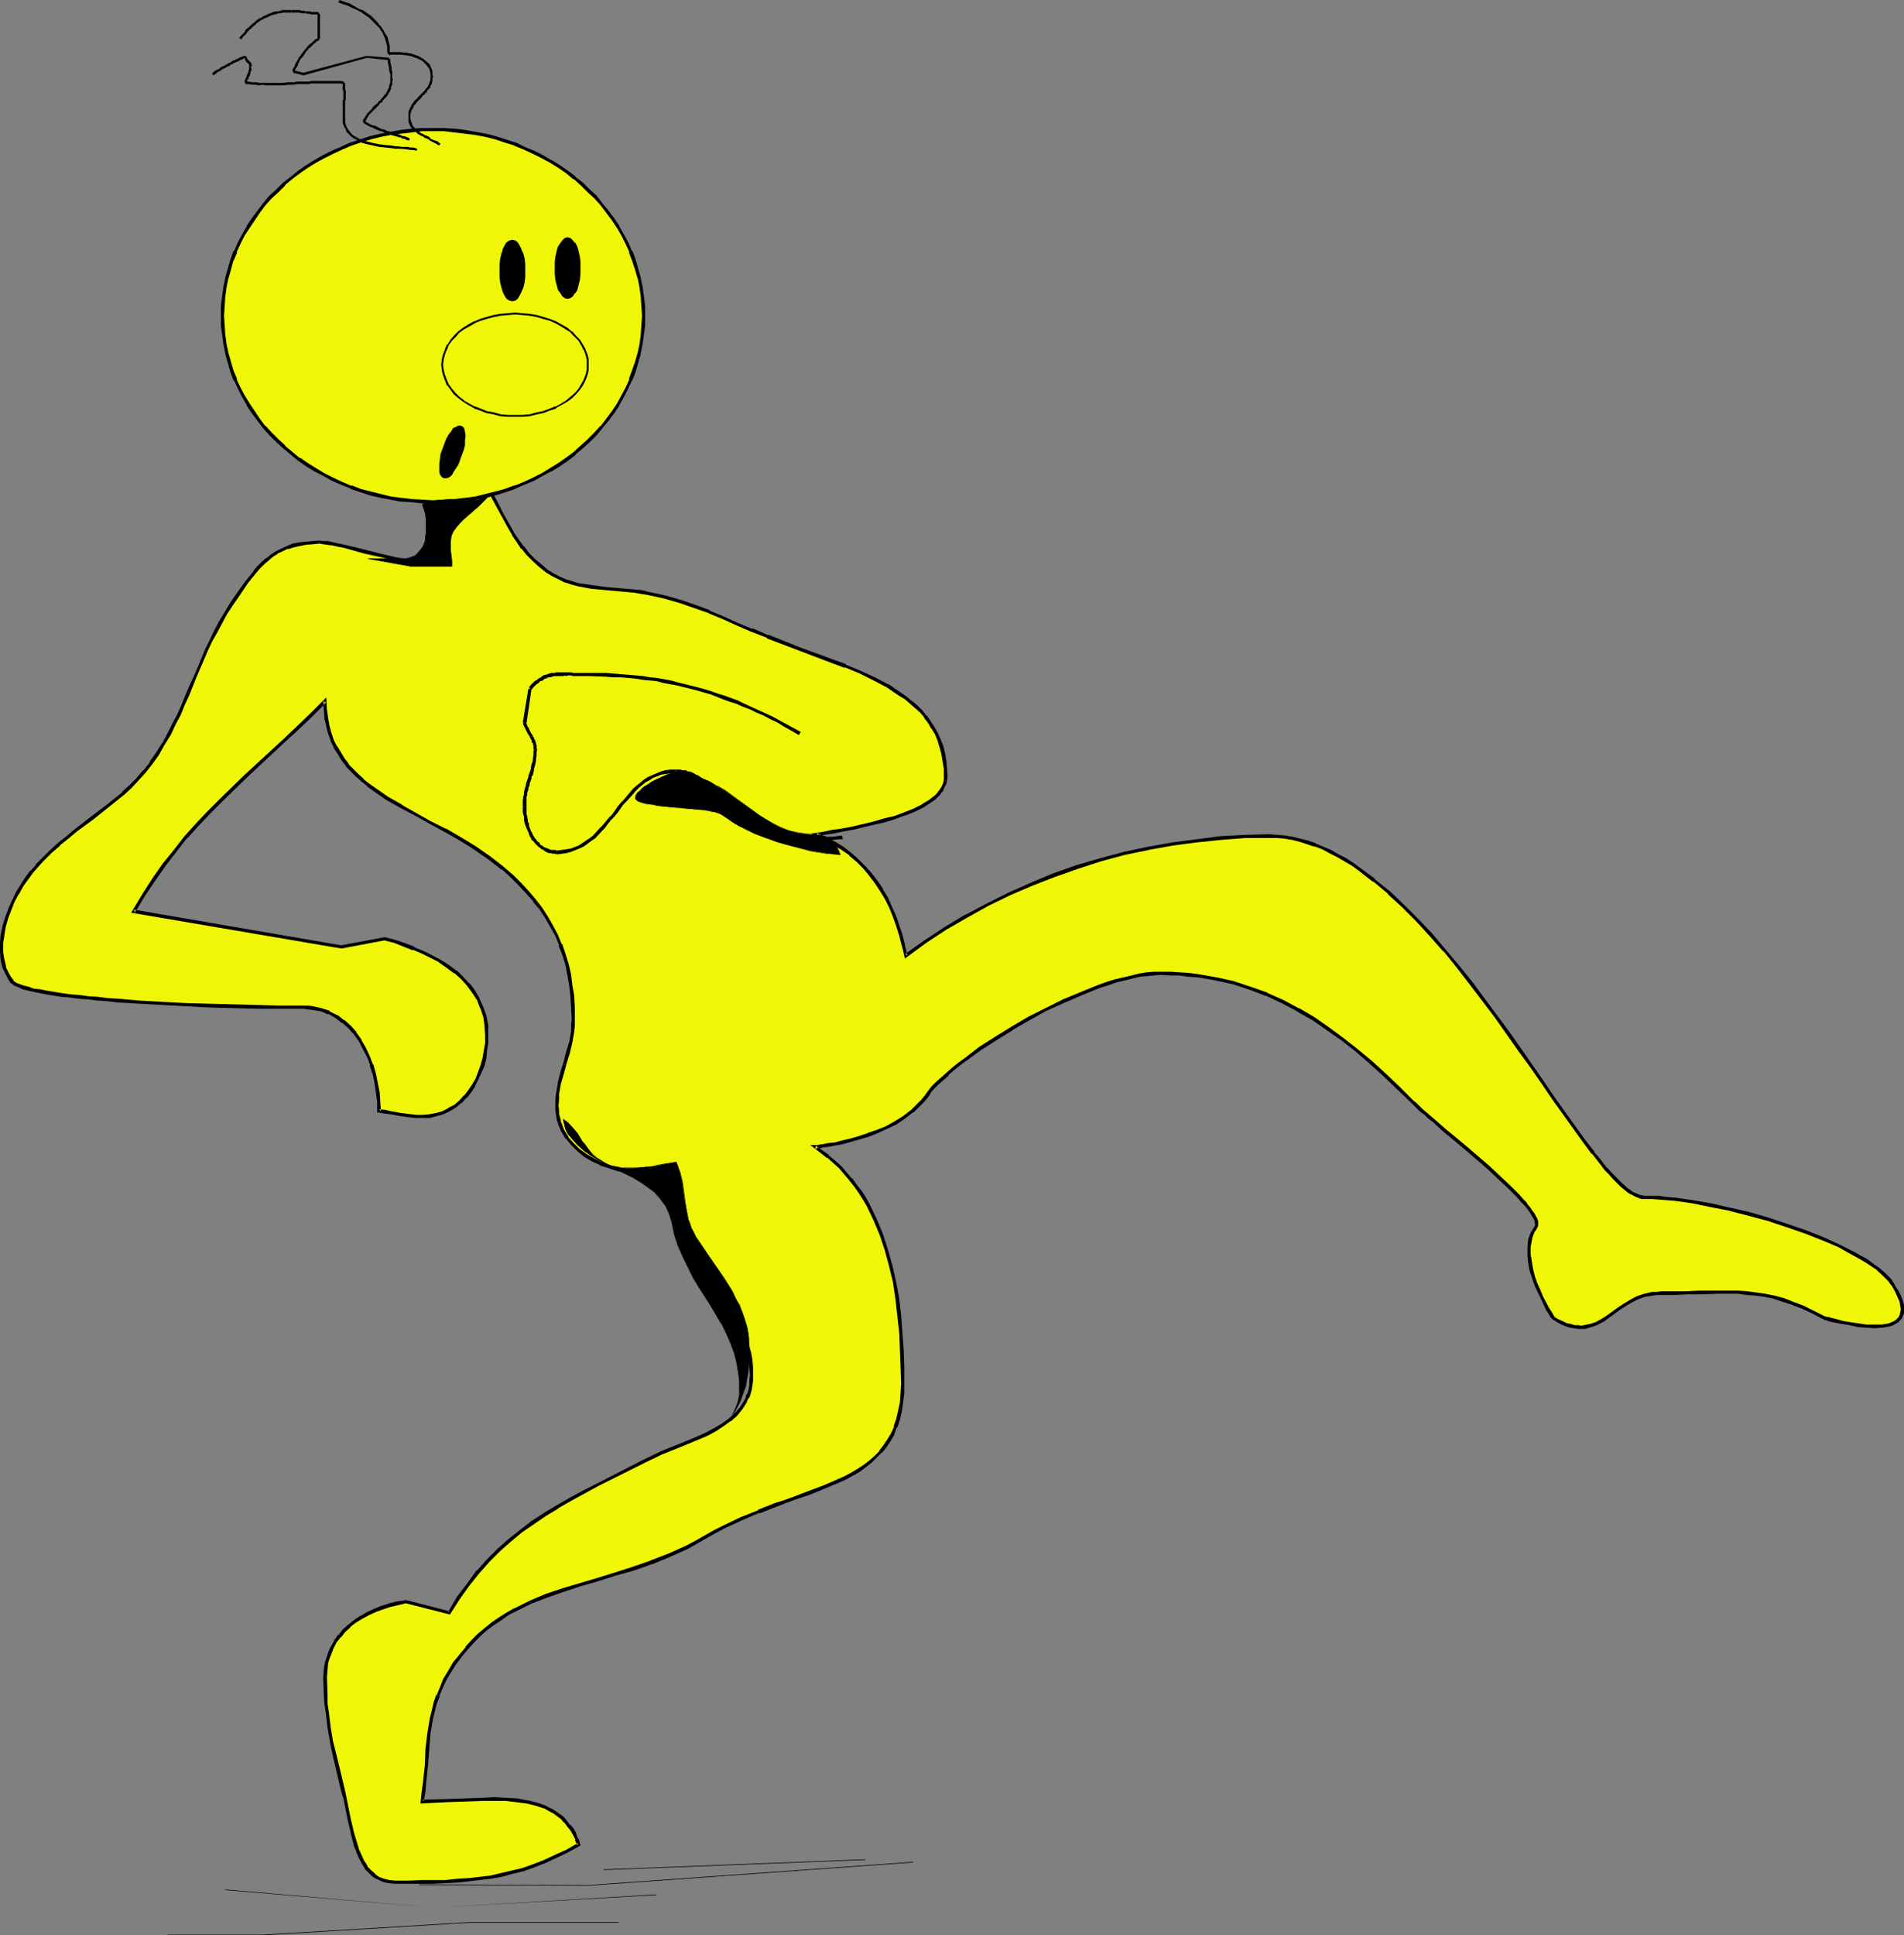<?xml version="1.0" encoding="UTF-8" standalone="no"?>
<svg
   version="1.0"
   width="129.724mm"
   height="131.819mm"
   id="svg52"
   sodipodi:docname="Yellow Dude - Sneaky 2.wmf"
   xmlns:inkscape="http://www.inkscape.org/namespaces/inkscape"
   xmlns:sodipodi="http://sodipodi.sourceforge.net/DTD/sodipodi-0.dtd"
   xmlns="http://www.w3.org/2000/svg"
   xmlns:svg="http://www.w3.org/2000/svg">
  <rect width="100%" height="100%" fill="#808080" stroke="none"/>
  <sodipodi:namedview
     id="namedview52"
     pagecolor="#ffffff"
     bordercolor="#000000"
     borderopacity="0.25"
     inkscape:showpageshadow="2"
     inkscape:pageopacity="0.0"
     inkscape:pagecheckerboard="0"
     inkscape:deskcolor="#d1d1d1"
     inkscape:document-units="mm" />
  <defs
     id="defs1">
    <pattern
       id="WMFhbasepattern"
       patternUnits="userSpaceOnUse"
       width="6"
       height="6"
       x="0"
       y="0" />
  </defs>
  <path
     style="fill:#eff707;fill-opacity:1;fill-rule:evenodd;stroke:none"
     d="m 82.254,139.623 h -1.778 l -1.778,0.162 -1.616,0.323 -1.616,0.323 -1.454,0.485 -1.454,0.646 -1.293,0.646 -1.293,0.808 -1.131,0.97 -1.131,0.97 -1.131,1.131 -0.97,1.131 -2.101,2.586 -2.101,2.909 -1.616,2.586 -1.616,2.586 -1.454,2.424 -1.293,2.262 -1.131,2.424 -1.131,2.262 -1.939,4.686 -0.97,2.262 -0.97,2.424 -0.97,2.424 -1.131,2.262 -1.131,2.586 -1.131,2.424 -1.454,2.586 -1.454,2.747 -1.454,2.424 -1.616,2.424 -1.778,2.101 -1.778,2.101 -1.778,1.778 -1.939,1.778 -3.878,3.232 -4.04,3.07 -4.202,3.232 -2.262,1.778 -2.101,1.778 -2.262,1.939 -2.101,2.101 -1.293,1.454 -1.293,1.616 -1.293,1.616 -1.293,1.939 -1.131,1.939 -1.131,2.101 -0.97,2.101 -0.646,2.101 -0.646,2.262 -0.485,2.262 -0.162,2.101 v 2.101 l 0.162,2.101 0.485,1.939 0.808,1.939 0.485,0.97 0.646,0.808 0.485,0.323 0.646,0.323 0.808,0.485 0.97,0.323 1.293,0.323 1.293,0.323 1.616,0.323 1.778,0.323 1.778,0.323 2.101,0.323 2.101,0.162 2.262,0.323 2.424,0.162 2.586,0.323 2.586,0.323 2.747,0.162 5.494,0.323 5.979,0.485 5.979,0.323 6.141,0.162 12.282,0.323 5.979,0.162 h 5.818 1.131 l 1.131,0.162 2.262,0.485 1.939,0.646 1.939,0.97 1.778,1.293 1.616,1.454 1.454,1.616 1.293,1.939 1.131,1.939 0.97,2.101 0.808,2.101 0.646,2.424 0.646,2.262 0.323,2.424 0.323,2.424 v 2.424 l 1.454,0.162 1.454,0.162 2.586,0.485 2.747,0.485 h 1.293 l 1.616,0.162 1.939,-0.162 1.778,-0.323 1.616,-0.646 1.616,-0.646 1.454,-0.97 1.454,-1.131 1.131,-1.293 1.131,-1.454 1.131,-1.454 0.808,-1.616 0.808,-1.778 0.646,-1.778 0.485,-1.778 0.323,-1.939 0.162,-1.939 0.162,-1.939 -0.162,-2.586 -0.485,-2.424 -0.646,-2.262 -0.97,-2.101 -1.131,-1.939 -1.454,-1.939 -1.616,-1.616 -1.616,-1.616 -1.939,-1.454 -2.101,-1.293 -2.101,-1.131 -2.424,-1.131 -2.262,-0.97 -2.424,-0.97 -2.586,-0.808 -2.424,-0.808 -11.15,2.101 -53.49,-9.05 2.586,-4.363 2.586,-3.878 2.747,-3.878 2.747,-3.555 2.747,-3.394 2.909,-3.232 3.07,-3.232 3.07,-3.07 6.302,-6.141 3.232,-2.909 3.232,-3.07 3.394,-3.232 3.555,-3.232 3.555,-3.394 3.555,-3.555 0.162,2.262 0.162,2.101 0.323,2.101 0.646,1.778 0.646,1.939 0.808,1.616 0.808,1.616 0.97,1.454 1.131,1.616 1.293,1.293 1.293,1.293 1.454,1.293 1.454,1.131 1.616,1.293 3.232,2.101 3.555,2.101 3.717,2.101 3.717,2.101 3.878,1.939 3.878,2.262 3.878,2.424 3.717,2.424 3.555,2.747 2.262,2.101 2.101,2.101 1.939,2.101 1.778,2.101 1.616,2.101 1.454,2.262 1.293,2.101 1.293,2.424 0.97,2.424 0.97,2.424 0.646,2.586 0.646,2.586 0.485,2.747 0.323,2.909 0.162,2.909 0.162,3.07 -0.162,1.616 -0.162,1.454 -0.485,2.747 -0.646,2.747 -0.646,2.586 -0.808,2.586 -0.646,2.586 -0.485,2.747 -0.162,1.616 v 1.616 1.131 l 0.162,1.131 0.162,0.97 0.323,1.131 0.808,1.939 1.131,1.778 1.293,1.778 1.616,1.454 1.778,1.454 1.778,1.131 2.101,0.97 2.262,0.808 2.262,0.646 2.424,0.485 2.424,0.162 2.424,0.162 2.424,-0.162 2.424,-0.323 v 1.939 l 0.323,1.939 0.323,1.778 0.485,1.939 0.646,1.778 0.646,1.778 1.778,3.555 1.778,3.394 1.939,3.394 2.101,3.394 1.778,3.555 0.97,1.778 0.97,1.778 0.97,1.454 0.808,1.454 0.97,1.293 0.808,1.293 1.616,2.586 1.454,2.424 0.485,1.454 0.485,1.454 0.323,1.616 0.323,1.616 0.162,1.939 v 2.101 1.293 l -0.162,1.131 -0.162,1.131 -0.323,1.131 -0.323,0.97 -0.485,0.97 -1.131,1.778 -1.293,1.616 -1.616,1.454 -1.778,1.293 -2.101,1.131 -2.101,1.131 -2.101,1.131 -4.686,1.939 -4.848,1.939 -4.686,2.101 -3.878,2.101 -4.04,1.939 -3.717,1.939 -3.555,1.939 -3.555,1.778 -3.394,1.939 -3.232,1.939 -3.07,2.101 -3.07,2.262 -2.909,2.424 -2.747,2.424 -2.747,2.747 -2.586,2.909 -2.586,3.232 -2.424,3.555 -2.424,3.717 -11.15,-2.747 -2.101,0.323 -1.939,0.485 -2.101,0.646 -1.778,0.646 -1.939,0.808 -1.616,0.97 -1.616,1.131 -1.454,1.131 -1.454,1.293 -1.131,1.454 -1.131,1.454 -0.97,1.616 -0.646,1.616 -0.485,1.939 -0.323,1.939 -0.162,1.939 0.162,2.424 v 2.262 l 0.162,2.262 0.162,2.101 0.646,3.878 0.646,3.878 0.808,3.878 0.97,3.878 0.97,4.202 0.485,2.262 0.485,2.262 0.808,3.394 0.646,3.394 0.97,3.232 0.485,1.616 0.646,1.293 0.646,1.454 0.808,1.293 0.97,0.97 1.131,0.97 1.131,0.808 1.293,0.485 1.454,0.485 h 1.616 3.394 3.394 3.07 l 3.07,-0.162 3.07,-0.162 2.909,-0.162 2.747,-0.323 2.909,-0.485 2.747,-0.485 2.747,-0.646 2.747,-0.808 2.747,-0.808 2.909,-1.131 2.747,-1.293 3.07,-1.454 2.909,-1.616 -0.485,-1.454 -0.646,-1.293 -0.646,-1.131 -0.808,-1.131 -0.808,-0.97 -0.808,-0.97 -1.939,-1.454 -1.131,-0.646 -1.131,-0.485 -2.262,-0.97 -2.586,-0.485 -2.747,-0.485 -2.747,-0.323 h -2.909 -3.07 l -3.07,0.162 -6.302,0.323 -6.141,0.162 0.323,-2.424 0.323,-2.424 0.323,-4.363 0.323,-4.202 0.485,-4.04 0.646,-4.04 0.323,-1.939 0.646,-1.939 0.646,-1.939 0.808,-1.939 0.97,-2.101 1.131,-2.101 1.454,-2.101 1.454,-2.101 1.616,-1.939 1.616,-1.778 1.616,-1.616 1.778,-1.454 1.778,-1.454 1.778,-1.293 1.939,-1.131 1.939,-1.131 3.878,-1.939 4.202,-1.616 4.202,-1.454 4.525,-1.293 4.363,-1.454 4.525,-1.293 4.686,-1.454 4.686,-1.616 4.686,-1.778 4.686,-2.262 2.262,-1.131 2.262,-1.293 2.262,-1.293 2.262,-1.293 4.686,-2.101 4.525,-1.939 4.525,-1.778 2.101,-0.808 2.101,-0.646 4.363,-1.616 3.878,-1.454 3.878,-1.616 1.778,-0.97 1.616,-0.808 1.616,-1.131 1.454,-0.97 1.616,-1.131 1.293,-1.293 1.293,-1.293 0.97,-1.293 1.131,-1.616 0.808,-1.616 0.808,-1.778 0.646,-1.939 0.485,-2.101 0.323,-2.101 0.323,-2.424 v -2.586 -4.363 l -0.162,-4.363 -0.162,-4.363 -0.485,-4.363 -0.485,-4.363 -0.808,-4.202 -0.808,-4.202 -1.131,-4.04 -1.293,-4.04 -1.616,-3.878 -1.939,-3.717 -0.97,-1.616 -1.131,-1.778 -1.131,-1.616 -1.293,-1.616 -2.586,-3.07 -1.454,-1.454 -1.616,-1.454 -1.778,-1.131 -1.616,-1.293 h 0.162 0.323 l 0.323,-0.162 h 0.485 0.646 l 1.454,-0.323 1.616,-0.323 1.939,-0.323 2.101,-0.646 2.262,-0.485 2.262,-0.808 2.424,-0.97 2.424,-0.97 2.424,-1.293 2.101,-1.293 2.101,-1.616 1.778,-1.778 0.97,-0.97 0.646,-0.97 0.808,-0.97 0.97,-1.293 1.131,-1.131 1.293,-1.131 1.454,-1.293 1.454,-1.293 1.616,-1.293 1.616,-1.293 3.717,-2.586 3.878,-2.747 4.202,-2.586 4.363,-2.424 4.525,-2.424 4.686,-2.262 4.525,-1.939 4.363,-1.616 2.262,-0.808 2.101,-0.646 2.101,-0.646 2.101,-0.485 1.939,-0.323 1.778,-0.323 1.778,-0.162 h 1.778 2.586 l 2.424,0.162 2.424,0.162 2.424,0.162 4.525,0.808 4.525,1.131 4.202,1.293 4.202,1.616 4.202,1.939 3.878,2.101 3.878,2.262 3.878,2.424 3.717,2.747 3.717,2.909 3.555,3.07 3.555,3.232 3.555,3.394 3.555,3.555 0.808,0.646 0.808,0.808 0.808,0.808 0.97,0.808 1.131,0.97 1.293,0.97 2.424,2.262 2.747,2.262 2.909,2.424 5.818,5.01 2.747,2.586 2.586,2.424 1.131,1.131 1.131,1.131 0.97,1.131 0.97,0.97 0.808,1.131 0.646,0.97 0.646,0.808 0.323,0.808 0.323,0.646 0.162,0.646 v 0.646 l -0.323,0.485 -0.485,0.646 -0.485,0.808 -0.323,0.808 -0.162,0.97 -0.323,1.778 v 1.778 l 0.323,2.101 0.323,1.939 0.646,1.778 0.646,1.939 0.646,1.778 0.808,1.616 0.646,1.454 0.808,1.293 0.646,1.131 0.485,0.808 0.162,0.323 v 0.162 l 0.162,0.162 v 0 l 1.131,0.646 1.131,0.646 1.131,0.323 0.97,0.323 0.97,0.162 0.97,0.162 h 0.97 0.808 l 1.616,-0.323 1.454,-0.646 1.454,-0.646 1.454,-0.97 2.747,-2.101 1.616,-0.97 1.616,-0.97 1.616,-0.808 1.939,-0.646 2.101,-0.485 0.97,-0.162 h 1.293 3.394 3.07 l 3.07,-0.162 h 2.586 l 2.747,-0.162 h 2.424 l 2.424,0.162 2.262,0.162 2.262,0.162 2.424,0.485 2.262,0.485 2.424,0.646 2.424,0.808 2.586,1.131 2.747,1.293 3.07,1.454 v 0 h 0.323 l 0.323,0.162 0.485,0.162 0.646,0.162 0.646,0.162 1.778,0.323 1.939,0.485 2.101,0.323 2.262,0.323 h 2.101 2.101 l 0.97,-0.323 0.808,-0.162 0.808,-0.323 0.808,-0.323 0.485,-0.485 0.485,-0.485 0.323,-0.646 0.323,-0.808 v -0.808 -0.97 l -0.323,-1.131 -0.485,-1.131 -0.485,-1.454 -0.97,-1.454 -0.646,-1.131 -0.97,-0.97 -0.97,-0.97 -1.293,-1.131 -1.293,-0.97 -1.616,-0.97 -1.616,-1.131 -1.616,-0.97 -1.939,-0.97 -1.939,-0.97 -4.202,-1.778 -4.525,-1.778 -4.686,-1.778 -4.848,-1.454 -5.01,-1.454 -4.848,-1.293 -4.848,-0.97 -4.686,-0.808 -4.525,-0.646 -2.101,-0.323 -2.101,-0.162 h -2.101 l -1.778,-0.162 h -0.808 l -0.646,-0.162 -0.808,-0.485 -0.808,-0.323 -0.97,-0.646 -0.808,-0.646 -0.97,-0.808 -0.97,-0.97 -0.97,-0.97 -0.97,-0.97 -1.131,-1.293 -0.97,-1.293 -1.131,-1.293 -1.131,-1.454 -2.424,-3.232 -2.424,-3.394 -2.586,-3.555 -2.747,-3.878 -2.747,-4.04 -1.454,-2.101 -1.454,-1.939 -2.909,-4.363 -3.232,-4.202 -3.07,-4.363 -6.464,-8.726 -3.394,-4.363 -3.394,-4.04 -3.555,-4.04 -3.555,-3.878 -3.555,-3.555 -3.717,-3.394 -3.717,-3.07 -3.878,-2.909 -1.778,-1.293 -1.939,-1.131 -1.939,-1.131 -1.778,-0.97 -1.939,-0.97 -2.101,-0.808 -1.778,-0.646 -2.101,-0.646 -1.939,-0.323 -1.939,-0.485 -1.939,-0.162 h -1.939 l -6.302,0.162 -6.141,0.323 -6.302,0.646 -6.302,0.97 -6.141,0.97 -6.141,1.454 -6.141,1.616 -5.979,1.778 -5.979,2.101 -5.818,2.262 -5.656,2.586 -5.656,2.747 -5.494,2.909 -5.333,3.232 -5.171,3.394 -5.171,3.555 -0.485,-2.586 -0.646,-2.586 -0.808,-2.424 -0.97,-2.424 -0.97,-2.424 -1.131,-2.262 -1.131,-2.101 -1.454,-2.101 -1.454,-1.939 -1.616,-1.778 -1.616,-1.778 -1.939,-1.616 -1.939,-1.454 -2.101,-1.293 -2.262,-1.293 -2.424,-0.97 1.939,-0.485 2.101,-0.323 2.424,-0.485 2.747,-0.485 2.747,-0.485 2.747,-0.646 2.747,-0.808 2.747,-0.808 2.586,-0.97 2.424,-0.97 2.262,-1.131 1.939,-1.131 0.808,-0.646 0.808,-0.808 0.646,-0.646 0.485,-0.808 0.485,-0.808 0.323,-0.808 0.323,-0.808 v -0.97 -2.101 l -0.323,-1.939 -0.323,-1.939 -0.485,-1.778 -0.646,-1.616 -0.646,-1.616 -0.808,-1.616 -0.97,-1.454 -0.97,-1.293 -1.131,-1.293 -1.293,-1.293 -1.293,-1.131 -1.454,-1.131 -1.454,-1.131 -3.232,-1.939 -3.394,-1.778 -3.555,-1.778 -3.878,-1.616 -3.878,-1.454 -8.08,-3.07 -8.08,-3.07 -2.101,-0.808 -2.101,-0.808 -3.717,-1.616 -3.555,-1.616 -3.555,-1.454 -3.555,-1.454 -3.717,-1.293 -3.878,-0.97 -2.262,-0.646 -2.101,-0.485 -1.939,-0.323 -2.101,-0.162 -3.717,-0.485 -1.778,-0.162 -1.778,-0.162 -3.555,-0.323 -3.232,-0.646 -1.778,-0.323 -1.616,-0.485 -1.616,-0.808 -1.616,-0.808 -1.454,-0.97 -1.616,-1.293 -1.778,-1.616 -1.616,-1.616 -1.293,-1.616 -1.293,-1.616 -1.131,-1.778 -0.97,-1.616 -1.939,-3.555 -1.778,-3.555 -2.101,-3.555 -1.131,-1.939 -1.293,-1.778 -1.454,-1.616 -1.616,-1.778 h -11.15 v 1.616 l 0.323,1.616 0.323,3.07 0.323,2.747 0.485,2.747 0.646,2.747 0.646,2.747 0.646,3.07 0.808,3.07 -0.808,0.323 -0.646,0.485 -1.293,0.97 -0.646,0.485 -0.646,0.323 -0.646,0.323 h -0.97 -1.293 l -1.454,-0.162 -1.616,-0.323 -1.616,-0.323 -3.555,-0.808 -3.717,-0.808 -3.555,-0.97 -1.778,-0.323 -1.616,-0.485 -1.454,-0.323 -1.293,-0.162 -1.131,-0.162 z"
     id="path1" />
  <path
     style="fill:#000000;fill-opacity:1;fill-rule:evenodd;stroke:none"
     d="m 82.254,139.138 -1.778,0.162 h -0.162 l -1.778,0.162 -1.616,0.162 v 0 l -1.616,0.323 -1.454,0.646 v 0 l -1.454,0.646 -1.293,0.646 v 0 l -1.293,0.808 v 0 l -1.131,0.97 h -0.162 l -1.131,0.97 -1.131,1.131 -0.97,1.131 v 0.162 l -2.101,2.586 v 0 l -2.101,2.909 -1.778,2.586 -1.454,2.424 -1.454,2.424 v 0 l -1.293,2.424 -1.131,2.424 -1.131,2.262 -1.939,4.686 -0.97,2.262 -1.131,2.424 -0.97,2.262 -0.97,2.424 -1.131,2.586 -1.293,2.424 -1.293,2.586 -1.454,2.747 v -0.162 l -1.616,2.586 -1.616,2.262 h 0.162 l -1.778,2.262 v -0.162 l -1.778,2.101 -1.778,1.778 -1.939,1.778 h 0.162 l -4.04,3.232 v 0 l -4.04,3.07 -4.202,3.232 v 0 l -2.101,1.778 -2.262,1.778 v 0 l -2.262,2.101 -2.101,2.101 -1.293,1.293 v 0.162 L 7.918,224.14 H 7.757 l -1.293,1.778 -1.131,1.778 -1.293,2.101 v 0 l -0.97,2.101 -0.97,2.101 v 0 l -0.808,2.262 -0.646,2.101 v 0.162 L 0.162,240.623 0,242.724 v 2.424 l 0.162,2.101 v 0 l 0.485,1.939 0.97,1.939 0.485,0.97 v 0 l 0.646,0.97 0.485,0.323 v 0 l 0.646,0.485 h 0.162 l 0.808,0.323 v 0 l 0.97,0.485 1.293,0.323 1.454,0.323 v 0 l 1.616,0.323 1.616,0.323 1.939,0.323 2.101,0.323 2.101,0.162 2.262,0.323 2.424,0.162 2.586,0.323 2.586,0.162 2.586,0.323 h 0.162 l 5.494,0.323 5.979,0.323 5.979,0.323 6.141,0.323 12.282,0.323 h 5.979 5.818 l 1.131,0.162 v 0 l 1.131,0.162 2.101,0.323 v 0 l 1.939,0.808 v -0.162 l 1.939,1.131 v 0 l 1.616,1.293 v -0.162 l 1.616,1.454 1.454,1.616 v 0 l 1.293,1.778 v 0 l 0.97,1.939 1.131,2.101 0.808,2.101 h -0.162 l 0.808,2.424 0.485,2.262 v 0 l 0.323,2.424 0.323,2.262 v 0 2.747 l 1.939,0.323 1.454,0.162 2.586,0.485 2.586,0.323 1.454,0.162 v 0 h 1.616 1.939 v 0 l 1.778,-0.485 v 0 l 1.778,-0.485 v 0 l 1.616,-0.808 v 0 l 1.616,-0.97 v 0 l 1.293,-1.131 h 0.162 l 1.131,-1.293 h 0.162 l 1.131,-1.454 0.97,-1.454 v -0.162 l 0.808,-1.616 0.808,-1.778 v 0 l 0.808,-1.778 0.485,-1.939 v 0 l 0.162,-1.939 0.323,-1.939 v 0 -1.939 -2.586 -0.162 l -0.485,-2.424 v 0 l -0.808,-2.262 v 0 l -0.97,-2.101 v -0.162 l -1.131,-1.939 -1.293,-1.778 h -0.162 l -1.616,-1.778 -1.616,-1.616 h -0.162 l -1.939,-1.454 -2.101,-1.293 v 0 l -2.101,-1.131 -2.262,-1.131 -2.424,-0.97 v -0.162 l -2.586,-0.97 -2.424,-0.808 -2.586,-0.646 -11.312,2.101 h 0.162 l -53.49,-9.211 0.323,0.808 2.586,-4.363 2.747,-4.04 2.586,-3.717 2.747,-3.555 v 0 l 2.747,-3.555 v 0.162 l 2.909,-3.232 3.07,-3.232 3.07,-3.07 6.302,-6.141 9.858,-9.211 3.555,-3.232 3.555,-3.394 3.555,-3.555 -0.808,-0.323 0.162,2.262 v 0 l 0.162,2.262 0.485,1.939 v 0.162 l 0.485,1.778 0.646,1.778 v 0.162 l 0.808,1.616 v 0.162 l 0.97,1.454 0.97,1.616 1.131,1.454 v 0.162 l 1.293,1.293 1.293,1.293 1.454,1.293 v 0 l 1.454,1.131 v 0.162 l 1.616,1.131 3.232,2.262 3.717,2.101 v 0 l 3.717,1.939 3.717,2.101 3.878,2.101 v 0 l 3.717,2.101 3.878,2.424 3.717,2.586 3.555,2.747 v -0.162 l 2.262,2.101 2.101,2.101 1.939,2.101 1.778,1.939 h -0.162 l 1.778,2.101 -0.97,-2.586 v 0 l -1.778,-2.101 -1.939,-2.101 -2.101,-2.101 -2.262,-1.939 -0.162,-0.162 -3.555,-2.747 -3.717,-2.586 -3.717,-2.262 -3.878,-2.262 h -0.162 l -3.878,-1.939 -3.717,-2.101 -3.717,-2.101 h 0.162 l -3.717,-2.101 -3.232,-2.262 -1.616,-1.131 v 0 l -1.454,-1.131 h 0.162 l -1.454,-1.293 -1.293,-1.293 -1.293,-1.293 h 0.162 l -1.131,-1.454 -0.97,-1.616 -0.97,-1.616 v 0.162 l -0.808,-1.616 v 0 l -0.646,-1.939 -0.485,-1.778 v 0 l -0.323,-1.939 -0.323,-2.262 v 0.162 l -0.162,-3.232 -4.202,4.202 -3.555,3.394 -3.394,3.232 -10.019,9.211 -6.302,6.141 -3.07,3.07 -3.07,3.232 -2.909,3.232 v 0 l -2.747,3.555 v 0 l -2.909,3.555 -2.586,3.717 -2.586,4.04 -2.909,4.848 54.136,9.211 11.15,-2.101 h -0.162 l 2.586,0.646 2.424,0.97 2.424,0.97 v -0.162 l 2.262,0.97 2.262,1.131 2.262,1.131 h -0.162 l 2.101,1.454 1.939,1.454 v -0.162 l 1.778,1.616 1.454,1.616 v 0 l 1.293,1.778 1.293,1.939 v 0 l 0.808,2.101 v -0.162 l 0.808,2.424 v -0.162 l 0.323,2.424 v 0 l 0.162,2.586 v 1.939 0 l -0.323,1.778 -0.323,1.939 v 0 l -0.485,1.778 -0.646,1.778 v 0 l -0.646,1.778 -0.97,1.616 v 0 l -0.97,1.454 -1.131,1.454 v -0.162 l -1.131,1.293 v 0 l -1.293,1.131 v 0 l -1.616,0.808 h 0.162 l -1.616,0.808 h 0.162 l -1.778,0.485 v 0 l -1.778,0.323 h 0.162 l -1.939,0.162 h -1.616 0.162 l -1.454,-0.162 -2.586,-0.323 -2.747,-0.485 -1.293,-0.323 -1.616,-0.162 0.485,0.485 -0.162,-2.424 v 0 l -0.162,-2.424 -0.485,-2.424 v 0 l -0.485,-2.424 -0.646,-2.262 -0.162,-0.162 -0.808,-2.101 -0.97,-2.101 -1.131,-1.939 v -0.162 l -1.293,-1.778 v -0.162 l -1.454,-1.616 -1.616,-1.454 h -0.162 l -1.616,-1.293 h -0.162 l -1.939,-0.97 v -0.162 l -2.101,-0.646 v 0 l -2.101,-0.485 -1.293,-0.162 v 0 h -1.131 -5.818 l -5.979,-0.162 -12.282,-0.323 -6.141,-0.162 -5.979,-0.323 -5.979,-0.323 -5.494,-0.485 v 0 l -2.747,-0.162 -2.586,-0.323 -2.424,-0.162 -2.424,-0.323 -2.262,-0.162 -2.262,-0.323 -1.939,-0.323 -1.939,-0.323 -1.616,-0.323 -1.616,-0.162 v 0 l -1.293,-0.485 -1.293,-0.323 -0.97,-0.323 v 0 l -0.808,-0.323 v 0 l -0.646,-0.323 h 0.162 l -0.485,-0.323 H 3.555 l -0.646,-0.808 v 0 l -0.485,-0.808 -0.97,-1.939 0.162,0.162 -0.485,-2.101 v 0.162 L 0.808,244.987 v 0 -2.101 0 l 0.323,-2.101 0.323,-2.101 v 0 l 0.646,-2.262 0.808,-2.101 v 0 l 0.808,-2.101 1.131,-2.101 v 0.162 l 1.131,-2.101 1.293,-1.778 1.293,-1.778 v 0 l 1.293,-1.454 v 0 l 1.293,-1.454 2.101,-2.101 2.262,-1.939 h -0.162 l 2.262,-1.778 2.101,-1.778 v 0 l 4.202,-3.07 4.04,-3.232 v 0 l 4.04,-3.232 v 0 l 1.939,-1.778 1.778,-1.939 1.778,-1.939 v 0 l 1.778,-2.262 v 0 l 1.616,-2.262 1.454,-2.586 v 0 l 1.616,-2.586 1.293,-2.747 1.293,-2.424 0.97,-2.424 1.131,-2.424 0.97,-2.424 0.97,-2.424 0.97,-2.262 1.939,-4.525 1.131,-2.424 1.293,-2.262 1.293,-2.424 v 0 l 1.293,-2.424 1.616,-2.424 1.778,-2.586 1.939,-2.909 v 0 l 2.101,-2.586 v 0 l 0.97,-1.131 1.131,-1.131 1.131,-0.97 v 0 l 1.131,-0.97 v 0 l 1.293,-0.808 h -0.162 l 1.454,-0.646 1.293,-0.646 v 0.162 l 1.454,-0.485 1.454,-0.323 v 0 l 1.616,-0.323 1.778,-0.162 v 0 l 1.778,-0.162 z"
     id="path2" />
  <path
     style="fill:#000000;fill-opacity:1;fill-rule:evenodd;stroke:none"
     d="m 138.976,234.159 1.454,2.262 1.293,2.262 v 0 l 1.293,2.262 0.97,2.424 h -0.162 l 0.97,2.424 0.808,2.586 0.485,2.586 v 0 l 0.485,2.747 0.323,2.747 v 0 l 0.162,2.909 0.162,3.07 -0.162,1.616 v 0 1.454 l -0.485,2.747 v 0 l -0.808,2.586 -0.646,2.586 -0.808,2.586 -0.646,2.586 v 0.162 l -0.485,2.747 -0.162,1.454 v 0.162 1.616 1.131 0 l 0.162,1.131 0.162,1.131 v 0 l 0.323,0.97 v 0.162 l 0.808,1.939 1.131,1.939 h 0.162 l 1.293,1.616 v 0 l 1.616,1.616 v 0 l 1.778,1.454 1.939,1.131 v 0 l 2.101,0.97 0.162,0.162 2.101,0.646 2.424,0.808 v 0 l 2.424,0.323 2.424,0.323 v 0 h 2.424 2.424 v 0 l 2.424,-0.485 -0.485,-0.323 v 1.939 0 l 0.323,1.939 0.323,1.939 v 0 l 0.646,1.939 0.485,1.778 0.808,1.778 v 0.162 l 1.616,3.394 1.939,3.394 v 0.162 l 1.939,3.394 v -0.162 l 1.939,3.555 1.778,3.394 0.97,1.778 v 0.162 l 1.131,1.616 0.808,1.616 0.97,1.293 0.97,1.454 0.808,1.293 1.616,2.424 v 0 l 1.293,2.424 0.646,1.454 -0.162,-0.162 0.485,1.616 0.485,1.454 v 0 l 0.162,1.778 0.162,1.939 v -0.162 l 0.162,2.101 -0.162,1.293 v 0 1.131 l -0.162,1.131 v 0 l -0.323,0.97 -0.485,0.97 h 0.162 l -0.485,0.97 v 0 l -1.131,1.778 v 0 l -1.293,1.454 -1.616,1.454 v 0 l -1.778,1.293 -1.939,1.131 v 0 l -2.101,1.131 -2.101,0.97 -4.686,1.939 -4.848,1.939 -4.686,2.262 -11.635,5.979 -3.555,1.778 -3.555,1.939 -3.394,1.939 v 0 l -3.232,1.939 -3.232,2.101 -2.909,2.262 v 0 l -3.07,2.424 v 0 l -2.747,2.424 -2.747,2.747 -2.586,2.909 h -0.162 l -2.424,3.394 -2.586,3.394 -2.262,3.878 0.485,-0.162 -11.312,-2.909 -2.101,0.323 h -0.162 l -1.939,0.485 -1.939,0.646 h -0.162 l -1.939,0.808 v 0 l -1.778,0.808 -1.616,0.97 h -0.162 l -1.616,1.131 v 0 l -1.454,1.131 v 0 l -1.454,1.293 -1.131,1.454 h -0.162 l -0.97,1.454 v 0.162 l -0.97,1.616 v 0 l -0.646,1.616 v 0.162 l -0.646,1.778 v 0 l -0.323,1.939 v 0.162 l -0.162,1.939 0.162,4.686 0.162,2.262 v 0 l 0.323,2.101 0.485,4.04 0.646,3.717 v 0.162 l 0.808,3.717 1.939,8.242 0.646,2.262 v -0.162 l 0.485,2.424 0.646,3.232 0.808,3.394 v 0.162 l 0.808,3.232 0.646,1.454 v 0.162 l 0.646,1.454 0.646,1.293 v 0 l 0.808,1.293 v 0.162 l 0.97,0.97 1.131,1.131 1.131,0.646 h 0.162 l 1.293,0.646 v 0 l 1.454,0.323 1.616,0.162 h 3.555 3.394 3.07 l 3.07,-0.162 3.07,-0.162 v 0 l 2.909,-0.323 2.909,-0.323 2.747,-0.323 2.747,-0.485 v 0 l 2.909,-0.808 2.747,-0.646 2.747,-0.97 v 0 l 2.909,-1.131 v 0 l 2.747,-1.293 3.07,-1.454 3.232,-1.778 -0.485,-1.778 h -0.162 l -0.485,-1.293 v -0.162 l -0.646,-1.131 -0.808,-0.97 h -0.162 l -0.808,-1.131 v 0 l -0.808,-0.97 -2.101,-1.454 -0.97,-0.646 h -0.162 l -0.97,-0.485 -0.162,-0.162 -2.262,-0.808 -2.586,-0.646 h -0.162 l -2.586,-0.485 -2.909,-0.162 v 0 l -2.909,-0.162 -3.07,0.162 -9.373,0.323 -6.141,0.162 0.323,0.485 0.485,-2.424 0.162,-2.262 0.485,-4.525 0.323,-4.202 0.323,-4.04 0.646,-3.878 0.485,-1.939 v 0 l 0.485,-1.939 0.808,-1.939 h -0.162 l -0.808,-0.323 -0.646,1.939 -0.485,2.101 v 0 l -0.485,1.939 -0.646,3.878 -0.485,4.04 -0.162,4.202 -0.485,4.525 -0.323,2.262 -0.323,3.07 6.626,-0.323 9.373,-0.323 h 3.07 2.909 v 0 l 2.747,0.323 2.586,0.323 v 0 l 2.586,0.646 2.424,0.808 h -0.162 l 1.131,0.646 v 0 l 0.97,0.485 1.939,1.454 v 0 l 0.808,0.97 v -0.162 l 0.808,1.131 v 0 l 0.808,0.97 0.646,1.131 v 0 l 0.646,1.293 h -0.162 l 0.646,1.454 0.162,-0.646 -3.07,1.778 -2.909,1.293 -2.747,1.293 v 0 l -2.909,1.131 v 0 l -2.747,0.97 -2.747,0.646 -2.747,0.646 v 0 l -2.747,0.646 -2.747,0.323 -2.909,0.323 -2.909,0.162 h 0.162 l -3.07,0.323 h -3.07 -3.07 l -3.394,0.162 h -3.394 v 0 l -1.616,-0.162 v 0 l -1.293,-0.323 v 0 l -1.293,-0.485 v 0 l -1.131,-0.808 h 0.162 l -1.131,-0.97 -0.97,-0.97 h 0.162 l -0.808,-1.293 v 0.162 l -0.646,-1.454 -0.646,-1.454 v 0.162 l -0.485,-1.616 -0.97,-3.232 v 0 l -0.808,-3.394 -0.646,-3.232 -0.485,-2.424 v 0 l -0.485,-2.262 -1.939,-8.08 -0.97,-3.878 v 0.162 l -0.646,-3.878 -0.485,-4.04 -0.323,-2.101 v 0.162 -2.262 l -0.162,-4.686 0.162,-1.939 v 0 l 0.162,-1.939 v 0.162 l 0.646,-1.939 v 0.162 l 0.646,-1.778 v 0 l 0.808,-1.616 v 0 l 1.131,-1.454 v 0.162 l 1.131,-1.454 1.454,-1.293 h -0.162 l 1.454,-1.131 v 0 l 1.616,-0.97 v 0 l 1.778,-0.97 1.778,-0.808 v 0 l 1.778,-0.646 v 0 l 1.939,-0.646 2.101,-0.485 v 0 l 1.939,-0.485 h -0.162 l 11.474,2.909 2.586,-4.04 2.424,-3.394 2.586,-3.232 v 0 l 2.586,-2.909 2.747,-2.747 2.747,-2.424 v 0 l 2.909,-2.424 v 0 l 3.07,-2.101 3.07,-2.101 3.232,-1.939 h -0.162 l 3.394,-1.939 3.555,-1.939 3.555,-1.939 11.635,-5.818 4.686,-2.262 4.848,-1.939 4.686,-1.939 2.262,-0.97 2.101,-1.131 v 0 l 1.939,-1.293 1.778,-1.293 h 0.162 l 1.616,-1.454 1.293,-1.616 v 0 l 1.131,-1.778 v -0.162 l 0.485,-0.97 h 0.162 l 0.323,-0.97 0.323,-1.131 v 0 l 0.162,-1.131 0.162,-1.131 v -0.162 -1.293 -2.101 0 l -0.162,-1.939 -0.323,-1.778 v 0 l -0.485,-1.616 -0.323,-1.454 -0.162,-0.162 -0.485,-1.293 -1.293,-2.586 v 0 l -1.616,-2.424 -0.97,-1.293 -0.808,-1.454 -0.97,-1.293 -0.97,-1.616 -0.97,-1.616 v 0 l -0.97,-1.778 -1.778,-3.555 -1.939,-3.394 v 0 l -2.101,-3.394 v 0 l -1.778,-3.394 -1.616,-3.555 v 0.162 l -0.646,-1.778 -0.646,-1.939 -0.485,-1.778 v 0 l -0.485,-1.778 -0.162,-2.101 v 0.162 l -0.162,-2.586 -2.909,0.485 h 0.162 l -2.424,0.162 h -2.424 v 0 l -2.262,-0.323 -2.424,-0.485 v 0 l -2.262,-0.646 -2.262,-0.808 0.162,0.162 -2.101,-1.131 v 0 l -1.939,-1.131 -1.778,-1.293 v 0 l -1.454,-1.454 v 0 l -1.454,-1.616 h 0.162 l -1.131,-1.778 v 0 l -0.808,-2.101 v 0.162 l -0.162,-1.131 v 0.162 l -0.323,-1.131 v -1.131 0.162 l -0.162,-1.131 0.162,-1.616 v 0 -1.454 l 0.485,-2.909 v 0.162 l 0.808,-2.747 0.646,-2.424 0.808,-2.586 0.646,-2.747 v 0 l 0.485,-2.747 0.162,-1.616 v 0 -1.616 -3.07 l -0.162,-2.909 v -0.162 l -0.485,-2.747 -0.323,-2.747 v 0 l -0.646,-2.747 -0.808,-2.586 -0.808,-2.424 h -0.162 l -0.97,-2.424 -1.293,-2.424 v 0 l -1.293,-2.262 -1.454,-2.262 -1.616,-2.101 z"
     id="path3" />
  <path
     style="fill:#000000;fill-opacity:1;fill-rule:evenodd;stroke:none"
     d="m 113.12,436.645 0.808,-1.939 0.97,-2.101 1.131,-1.939 v 0 l 1.454,-2.262 1.454,-1.939 v 0 l 1.616,-1.939 v 0 l 1.616,-1.778 1.616,-1.616 1.616,-1.454 v 0 l 1.778,-1.293 1.939,-1.293 1.778,-1.293 1.939,-0.97 v 0 l 3.878,-1.939 v 0 l 4.202,-1.616 v 0 l 4.202,-1.454 4.363,-1.454 4.525,-1.293 4.525,-1.454 4.686,-1.293 4.525,-1.616 h 0.162 l 4.686,-1.939 v 0 l 4.686,-2.101 2.262,-1.293 2.262,-1.293 2.262,-1.293 2.424,-1.293 4.525,-2.101 4.525,-1.939 v 0.162 l 4.525,-1.778 v 0 l 2.101,-0.808 2.101,-0.808 4.363,-1.454 v 0 l 3.878,-1.616 v 0 l 3.878,-1.616 1.778,-0.808 1.616,-0.97 h 0.162 l 1.616,-0.97 1.454,-1.131 1.454,-1.131 v 0 l 1.293,-1.293 1.293,-1.293 h 0.162 l 1.131,-1.454 0.97,-1.454 0.97,-1.616 v -0.162 l 0.646,-1.778 h 0.162 l 0.646,-1.939 0.485,-2.101 v 0 l 0.323,-2.262 0.323,-2.424 v 0 -2.586 -4.363 l -0.162,-4.363 -0.323,-4.363 v 0 l -0.323,-4.363 -0.485,-4.363 -0.808,-4.363 v 0 l -0.97,-4.202 -1.131,-4.04 -1.293,-4.04 v 0 l -1.616,-3.878 -1.778,-3.717 -0.97,-1.778 v 0 l -1.131,-1.778 -1.293,-1.616 -1.131,-1.616 h -0.162 l -2.586,-3.07 -1.616,-1.454 -1.616,-1.293 v -0.162 l -1.616,-1.131 -1.778,-1.293 -0.162,0.808 h 0.323 l 0.162,-0.162 v 0 h 0.485 0.485 l 0.485,-0.162 1.454,-0.162 1.616,-0.323 1.939,-0.323 v 0 l 2.262,-0.646 2.262,-0.646 2.262,-0.646 v 0 l 2.424,-0.97 v 0 l 2.424,-1.131 2.424,-1.131 v 0 l 2.101,-1.454 2.101,-1.616 h 0.162 l 1.778,-1.778 0.97,-0.97 v 0 l 0.808,-0.97 0.808,-1.131 h -0.162 l 0.97,-1.131 1.131,-1.131 1.293,-1.131 1.454,-1.293 h -0.162 l 1.454,-1.293 1.616,-1.293 v 0 l 1.778,-1.293 3.555,-2.586 4.04,-2.586 4.202,-2.586 h -0.162 l 4.525,-2.586 4.363,-2.424 4.686,-2.101 4.525,-1.939 v 0 l 4.363,-1.778 v 0 l 2.101,-0.646 2.262,-0.808 2.101,-0.485 1.939,-0.485 v 0 l 1.939,-0.485 1.939,-0.162 1.778,-0.162 h -0.162 l 1.778,-0.162 2.586,0.162 h 2.424 -0.162 l 2.424,0.323 2.424,0.162 4.686,0.808 h -0.162 l 4.525,0.97 4.363,1.454 4.202,1.616 -0.162,-0.162 4.04,1.939 4.04,2.101 h -0.162 l 4.04,2.262 3.717,2.586 3.717,2.586 3.717,2.909 v 0 l 3.555,3.07 3.555,3.232 3.555,3.394 3.717,3.555 0.646,0.646 0.808,0.808 0.808,0.808 1.131,0.808 0.97,0.97 1.293,0.97 2.424,2.262 2.747,2.262 2.909,2.424 5.818,5.01 2.747,2.586 2.586,2.424 1.131,1.131 1.131,1.131 0.97,1.131 0.97,0.97 v 0 l 0.808,0.97 0.646,0.97 0.485,0.808 v 0 l 0.485,0.808 0.323,0.808 -0.162,-0.162 0.162,0.646 v -0.162 0.646 -0.162 l -0.162,0.485 v -0.162 l -0.485,0.808 v 0 l -0.485,0.808 v 0 l -0.323,0.808 v 0 l -0.323,0.97 v 0 l -0.162,1.939 v 1.939 l 0.162,1.939 0.323,1.939 v 0 l 0.646,1.939 0.646,1.939 v 0 l 0.808,1.778 0.808,1.616 0.646,1.454 0.646,1.293 v 0.162 l 0.646,0.97 0.485,0.808 0.162,0.323 0.323,0.162 v 0.162 -0.162 0.162 l 1.293,0.808 v 0 l 1.131,0.646 v 0 l 1.131,0.485 v 0 l 1.131,0.323 v 0 l 0.97,0.162 0.97,0.162 h 0.808 0.162 0.808 0.162 l 1.616,-0.485 1.454,-0.485 v 0 l -0.323,-0.808 v 0 l -1.454,0.485 -1.616,0.323 v 0 l -0.808,0.162 h 0.162 l -0.808,-0.162 h -0.97 l -0.97,-0.323 v 0 l -0.97,-0.162 v 0 l -0.97,-0.485 v 0 l -1.131,-0.485 v 0 l -1.131,-0.646 0.162,0.323 v -0.323 l -0.323,-0.162 h 0.162 l -0.162,-0.162 -0.162,-0.323 -0.485,-0.808 -0.646,-0.97 v 0 l -0.646,-1.293 -0.808,-1.454 -0.646,-1.616 -0.808,-1.778 v 0 l -0.646,-1.778 -0.485,-1.939 v 0 l -0.323,-1.939 -0.323,-1.939 v 0 -1.778 0 l 0.323,-1.778 v 0 l 0.162,-0.808 v 0 l 0.323,-0.808 v 0 l 0.323,-0.808 v 0.162 l 0.485,-0.808 v 0 l 0.323,-0.646 v -0.646 0 -0.646 l -0.323,-0.808 -0.485,-0.808 v -0.162 l -0.646,-0.808 -0.646,-0.97 -0.808,-0.97 v -0.162 l -0.97,-0.97 -0.97,-1.131 -1.131,-1.131 -1.131,-1.131 -2.586,-2.424 -2.747,-2.586 -5.818,-5.01 -2.909,-2.424 -2.747,-2.262 -2.586,-2.262 -1.131,-0.97 -1.131,-0.97 -0.97,-0.808 -0.808,-0.808 -0.808,-0.808 -0.808,-0.646 -3.555,-3.555 -3.555,-3.394 -3.555,-3.232 -3.717,-3.07 v 0 l -3.717,-2.909 -3.717,-2.747 -3.717,-2.586 -3.878,-2.262 h -0.162 l -3.878,-2.101 -4.04,-1.778 -0.162,-0.162 -4.202,-1.454 -4.363,-1.454 -4.363,-0.97 v 0 l -4.686,-0.808 -2.424,-0.323 -2.424,-0.162 v 0 l -2.424,-0.162 h -2.586 -1.778 v 0 l -1.778,0.162 -1.939,0.323 -1.939,0.485 v 0 l -2.101,0.485 -2.101,0.485 -2.101,0.646 -2.262,0.808 v 0 l -4.363,1.778 v 0 l -4.686,1.939 -4.525,2.262 -4.525,2.262 -4.363,2.586 v 0 l -4.202,2.586 -4.04,2.586 -3.555,2.747 -1.778,1.293 v 0 l -1.616,1.293 -1.454,1.293 v 0 l -1.454,1.293 -1.293,1.131 -1.131,1.131 -0.97,1.293 v 0 l -0.808,1.131 -0.808,0.97 0.162,-0.162 -0.97,0.97 -1.778,1.778 v 0 l -2.101,1.616 -2.101,1.293 v 0 l -2.262,1.293 -2.424,0.97 v 0 l -2.424,0.808 h 0.162 l -2.424,0.808 -2.262,0.646 -2.101,0.485 v 0 l -1.778,0.485 -1.778,0.162 -1.454,0.323 h -0.485 l -0.485,0.162 h -0.485 v 0 h -0.323 0.162 -1.454 l 2.747,2.101 1.616,1.293 v -0.162 l 1.616,1.454 1.454,1.293 2.747,3.232 -0.162,-0.162 1.293,1.616 1.131,1.616 1.131,1.778 v 0 l 0.97,1.616 1.778,3.717 1.616,3.878 v 0 l 1.293,3.878 1.131,4.202 0.97,4.04 v 0 l 0.646,4.363 0.485,4.363 0.485,4.363 v -0.162 l 0.162,4.363 0.162,4.363 0.162,4.363 -0.162,2.586 v -0.162 l -0.162,2.424 -0.485,2.262 v 0 l -0.485,2.101 -0.646,1.778 h 0.162 l -0.808,1.778 v 0 l -0.97,1.616 -0.97,1.454 -1.131,1.454 h 0.162 l -1.293,1.293 -1.293,1.131 v 0 l -1.454,1.131 -1.454,0.97 -1.616,0.97 v 0 l -1.778,0.97 -1.778,0.808 -3.717,1.616 v 0 l -3.878,1.454 v 0 l -4.202,1.616 -2.262,0.808 -2.101,0.646 v 0 l -4.525,1.778 v 0.162 l -4.525,1.778 -4.686,2.262 -2.262,1.131 -2.262,1.293 -2.262,1.293 -2.424,1.293 -4.686,2.101 v 0 l -4.686,1.778 h 0.162 l -4.686,1.616 -4.525,1.454 -4.686,1.454 -4.363,1.293 -4.363,1.293 -4.363,1.454 v 0 l -4.202,1.778 v 0 l -3.878,1.939 h -0.162 l -1.939,1.131 -1.778,1.131 -1.939,1.293 -1.778,1.454 v 0 l -1.778,1.454 -1.616,1.616 -1.616,1.778 v 0.162 l -1.616,1.939 v 0 l -1.616,1.939 -1.293,2.262 v 0 l -1.293,2.101 -0.808,2.101 -0.808,1.939 h -0.162 z"
     id="path4" />
  <path
     style="fill:#000000;fill-opacity:1;fill-rule:evenodd;stroke:none"
     d="m 411.272,341.139 1.454,-0.808 h 0.162 l 1.293,-0.97 2.909,-2.101 1.454,-0.97 1.616,-0.97 v 0 l 1.616,-0.808 v 0 l 1.778,-0.646 v 0 l 2.101,-0.323 1.131,-0.162 h -0.162 1.293 3.394 l 3.07,-0.162 h 3.07 l 5.333,-0.162 h 2.424 2.424 -0.162 l 2.424,0.323 2.262,0.162 2.262,0.323 2.424,0.485 h -0.162 l 2.424,0.808 2.586,0.808 h -0.162 l 2.586,0.97 2.747,1.293 3.07,1.616 h 0.162 -0.162 0.323 l 0.323,0.162 0.485,0.162 0.646,0.162 0.808,0.162 1.616,0.323 v 0 l 2.101,0.323 2.101,0.485 2.101,0.162 h 0.162 l 2.101,0.162 2.101,-0.162 v 0 l 0.97,-0.162 0.808,-0.162 h 0.162 l 0.808,-0.323 v 0 l 0.808,-0.485 0.646,-0.323 v -0.162 l 0.646,-0.646 0.323,-0.646 v 0 l 0.323,-0.808 v -0.97 0 -0.97 -0.162 l -0.323,-1.131 v 0 l -0.485,-1.293 -0.646,-1.293 -0.97,-1.454 v -0.162 l -0.646,-0.97 v -0.162 l -0.97,-0.97 -0.97,-0.97 -1.293,-1.131 v 0 l -1.454,-0.97 -1.454,-1.131 -1.616,-0.97 h -0.162 l -1.616,-0.97 -1.939,-0.97 -1.939,-0.97 -4.202,-1.939 v 0 l -4.525,-1.778 v 0 l -4.686,-1.616 -4.848,-1.616 -5.01,-1.454 -4.848,-1.131 h -0.162 l -4.848,-1.131 -4.686,-0.808 -4.525,-0.646 -2.101,-0.162 -2.101,-0.323 v 0 h -2.101 -1.778 v 0 l -0.646,-0.162 v 0 l -0.808,-0.162 h 0.162 l -0.808,-0.323 -0.808,-0.323 v 0 l -0.808,-0.646 -0.97,-0.646 h 0.162 l -0.97,-0.808 -1.939,-1.939 -0.97,-0.97 -1.131,-1.293 v 0.162 l -0.97,-1.293 -1.131,-1.454 -1.293,-1.454 h 0.162 l -2.424,-3.07 -2.424,-3.394 -5.333,-7.434 -2.747,-4.04 -1.454,-2.101 -1.454,-2.101 -2.909,-4.202 -3.07,-4.363 -3.232,-4.363 -6.464,-8.726 -3.394,-4.202 v 0 l -3.555,-4.202 v 0 l -3.394,-4.04 -3.555,-3.717 -3.717,-3.717 -3.555,-3.394 v 0 l -3.878,-3.07 v -0.162 l -3.717,-2.747 -1.778,-1.293 -1.939,-1.293 -1.939,-0.97 v 0 l -1.939,-1.131 -1.939,-0.808 -1.939,-0.808 -0.162,-0.162 -1.939,-0.646 -1.939,-0.485 v 0 l -1.939,-0.485 -1.939,-0.323 -1.939,-0.162 h -0.162 l -1.939,-0.162 -6.302,0.162 -6.141,0.323 h -0.162 l -6.141,0.808 -6.302,0.808 -6.302,1.131 v 0 l -6.141,1.293 -5.979,1.616 -6.141,1.778 -5.979,2.101 v 0 l -5.818,2.424 v 0 l -5.818,2.586 -5.494,2.747 -5.494,2.909 h -0.162 l -5.333,3.232 -5.171,3.394 -5.01,3.555 0.646,0.323 -0.646,-2.586 v -0.162 l -0.646,-2.586 -0.808,-2.424 -0.808,-2.424 v 0 l -1.131,-2.424 -0.97,-2.262 -1.293,-2.101 v -0.162 l -1.293,-1.939 -1.616,-2.101 v 0 l -1.616,-1.778 -1.778,-1.778 -1.778,-1.616 v 0 l -2.101,-1.616 -2.101,-1.293 v 0 l -2.262,-1.131 -2.424,-1.131 -0.162,0.808 1.939,-0.323 2.262,-0.323 2.424,-0.485 2.586,-0.485 h 0.162 l 2.586,-0.646 2.747,-0.646 2.909,-0.646 2.586,-0.808 2.586,-0.97 h 0.162 l 2.424,-0.97 2.262,-1.131 v 0 l 1.939,-1.293 0.97,-0.646 v 0 l 0.808,-0.808 0.646,-0.646 v -0.162 l 0.646,-0.646 v -0.162 l 0.323,-0.808 0.485,-0.808 0.162,-0.808 v -0.162 l 0.162,-0.97 -0.162,-2.101 v 0 l -0.162,-1.939 -0.323,-1.939 v 0 l -0.485,-1.939 -0.646,-1.616 v 0 l -0.808,-1.778 -0.808,-1.454 v 0 l -0.97,-1.454 -0.97,-1.454 h -0.162 l -0.97,-1.293 v 0 l -1.293,-1.293 -1.293,-1.131 h -0.162 l -1.293,-1.131 v 0 l -1.616,-1.131 -3.07,-2.101 -0.485,0.808 v 0 l 3.07,2.101 1.616,0.97 v 0 l 1.293,1.131 v 0 l 1.293,1.131 1.293,1.131 v 0 l 1.131,1.293 h -0.162 l 1.131,1.454 0.808,1.454 v -0.162 l 0.97,1.616 0.646,1.616 v 0 l 0.485,1.616 0.485,1.778 v 0 l 0.323,1.939 0.323,1.939 v -0.162 2.101 0.97 -0.162 l -0.162,0.808 v 0 l -0.323,0.808 -0.485,0.808 v 0 l -0.485,0.646 v 0 l -0.646,0.808 -0.808,0.646 0.162,-0.162 -0.97,0.808 -1.939,1.131 h 0.162 l -2.262,1.131 -2.424,0.97 v 0 l -2.586,0.97 -2.747,0.646 -2.747,0.808 -2.747,0.646 -2.747,0.646 v 0 l -2.586,0.485 -2.424,0.323 -2.262,0.485 -3.232,0.485 3.717,1.616 2.262,1.293 h -0.162 l 2.101,1.293 2.101,1.454 h -0.162 l 1.939,1.616 1.616,1.616 1.616,1.939 v 0 l 1.454,1.939 1.293,1.939 v 0 l 1.293,2.101 1.131,2.262 0.97,2.424 v 0 l 0.808,2.262 0.808,2.586 0.646,2.586 v -0.162 l 0.808,3.394 5.494,-4.04 5.171,-3.394 5.333,-3.07 v 0 l 5.494,-3.07 5.656,-2.747 5.656,-2.424 v 0 l 5.818,-2.262 v 0 l 5.979,-2.101 5.979,-1.939 5.979,-1.616 6.302,-1.293 h -0.162 l 6.302,-1.131 6.141,-0.808 6.302,-0.646 v 0 l 6.141,-0.485 h 6.302 1.939 v 0 l 1.939,0.162 1.939,0.323 1.939,0.485 v 0 l 1.939,0.646 1.939,0.646 -0.162,-0.162 2.101,0.808 1.778,0.97 1.939,0.97 v 0 l 1.939,1.131 1.939,1.131 1.778,1.293 3.717,2.909 v -0.162 l 3.878,3.232 h -0.162 l 3.717,3.394 3.555,3.555 3.555,3.878 3.555,4.04 v -0.162 l 3.394,4.202 v 0 l 3.232,4.202 6.626,8.726 3.07,4.363 3.07,4.363 3.07,4.202 1.454,2.101 1.454,2.101 2.747,4.04 5.333,7.434 2.424,3.394 2.262,3.07 h 0.162 l 1.131,1.454 1.131,1.454 0.97,1.293 v 0 l 1.131,1.131 0.97,1.131 1.939,1.939 0.97,0.808 v 0 l 0.97,0.808 0.808,0.485 h 0.162 l 0.808,0.485 0.808,0.323 0.808,0.323 v 0 h 0.808 v 0 h 1.778 l 2.101,0.162 h -0.162 l 2.101,0.162 2.101,0.162 4.525,0.646 4.686,0.97 5.01,0.97 h -0.162 l 5.01,1.293 4.848,1.293 4.848,1.616 4.686,1.616 v 0 l 4.525,1.778 v 0 l 4.202,1.778 1.939,1.131 1.778,0.97 1.778,0.97 v 0 l 1.616,0.97 1.454,0.97 1.454,0.97 h -0.162 l 1.293,1.131 0.97,0.97 0.97,0.97 h -0.162 l 0.808,0.97 v 0 l 0.808,1.454 0.646,1.454 0.485,1.131 v 0 l 0.162,1.131 v -0.162 l 0.162,0.97 v -0.162 l -0.162,0.97 v -0.162 l -0.162,0.808 v 0 l -0.323,0.646 0.162,-0.162 -0.646,0.485 h 0.162 l -0.646,0.485 v 0 l -0.646,0.323 v 0 l -0.808,0.323 h 0.162 l -0.97,0.162 -0.97,0.162 h 0.162 -2.101 -2.101 v 0 l -2.262,-0.323 -2.101,-0.323 -1.939,-0.323 h 0.162 l -1.778,-0.485 -0.646,-0.162 -0.646,-0.162 -0.485,-0.162 h -0.485 l -0.162,-0.162 h -0.162 l 0.162,0.162 -2.909,-1.454 -2.909,-1.454 -2.586,-0.97 v 0 l -2.424,-0.97 -2.424,-0.646 v 0 l -2.424,-0.485 -2.262,-0.323 -2.424,-0.323 -2.262,-0.162 v 0 h -2.424 -2.424 -5.333 l -3.07,0.162 h -3.07 -3.394 l -1.293,0.162 v 0 h -1.131 l -2.101,0.485 v 0 l -1.939,0.646 v 0 l -1.778,0.97 v 0 l -1.616,0.97 -1.454,0.97 -2.909,2.101 -1.293,0.808 v 0 l -1.454,0.808 z"
     id="path5" />
  <path
     style="fill:#000000;fill-opacity:1;fill-rule:evenodd;stroke:none"
     d="m 228.825,176.145 h -0.162 l -3.394,-1.778 -3.555,-1.616 -3.878,-1.616 v -0.162 l -4.04,-1.454 -7.918,-2.909 -8.08,-3.232 v 0.162 l -2.101,-0.97 v 0 l -1.939,-0.808 v 0.162 l -3.878,-1.616 -3.555,-1.616 -3.555,-1.454 v -0.162 l -3.555,-1.293 -3.717,-1.293 -3.878,-1.131 -2.262,-0.485 -2.262,-0.485 v 0 l -1.939,-0.485 -1.939,-0.162 -3.878,-0.323 -1.778,-0.162 v 0 l -1.778,-0.162 v 0 l -3.394,-0.485 -3.394,-0.485 v 0 l -1.616,-0.485 -1.616,-0.485 v 0 l -1.454,-0.646 -1.616,-0.808 v 0 l -1.616,-0.97 v 0 l -1.454,-1.293 v 0 l -1.778,-1.454 -1.616,-1.616 -1.293,-1.778 v 0.162 l -1.293,-1.778 -1.131,-1.616 v 0 l -0.97,-1.778 -1.939,-3.394 -1.778,-3.555 -2.101,-3.717 v 0 l -0.97,-1.778 -1.454,-1.778 v 0 l -1.454,-1.778 v 0 l -1.778,-1.939 h -11.797 l 0.162,2.262 0.162,1.616 0.323,2.909 0.485,2.909 0.485,2.747 0.485,2.586 v 0.162 l 0.646,2.747 0.646,2.909 0.808,3.232 0.162,-0.485 -0.646,0.323 v 0 l -0.808,0.485 v 0 l -1.131,0.97 v 0 l -0.646,0.323 v 0 l -0.646,0.485 v -0.162 l -0.646,0.323 v 0 h -0.808 v 0 h -1.293 0.162 l -1.454,-0.162 -1.616,-0.162 -1.778,-0.323 h 0.162 l -3.555,-0.808 -3.717,-0.97 -5.333,-1.293 -1.616,-0.323 v 0 l -1.454,-0.323 -1.293,-0.323 h -1.293 v 0 l -0.97,-0.162 v 0.808 l 0.97,0.162 v 0 l 1.131,0.162 1.293,0.162 1.454,0.323 v 0 l 1.616,0.323 5.171,1.454 3.717,0.808 3.555,0.808 h 0.162 l 1.616,0.323 1.616,0.162 1.454,0.162 v 0 l 1.293,0.162 h 0.162 l 0.808,-0.162 0.808,-0.323 0.808,-0.323 v 0 l 0.646,-0.485 v 0 l 1.131,-0.97 v 0 l 0.808,-0.323 h -0.162 l 1.131,-0.485 -0.808,-3.555 -0.646,-3.07 -0.808,-2.747 v 0.162 l -0.485,-2.747 -0.485,-2.747 -0.485,-2.747 -0.323,-3.07 -0.162,-1.616 -0.162,-1.778 -0.323,0.485 h 11.15 -0.323 l 1.616,1.778 v -0.162 l 1.454,1.778 v 0 l 1.293,1.778 1.131,1.778 v 0 l 1.939,3.555 1.939,3.555 1.939,3.555 0.97,1.616 v 0.162 l 1.131,1.616 1.131,1.778 h 0.162 l 1.293,1.616 1.616,1.616 1.778,1.616 v 0 l 1.616,1.293 v 0 l 1.616,0.97 v 0 l 1.616,0.808 1.616,0.808 h 0.162 l 1.454,0.485 1.778,0.485 v 0 l 3.394,0.646 3.555,0.323 v 0 l 1.778,0.162 v 0 l 1.778,0.162 3.717,0.323 1.939,0.323 1.939,0.323 v 0 l 2.262,0.485 2.101,0.485 3.878,1.131 3.717,1.293 3.717,1.293 h -0.162 l 3.555,1.454 3.555,1.616 3.717,1.616 v 0 l 2.101,0.808 v 0 l 2.101,0.808 v 0.162 l 8.08,3.07 8.08,3.07 3.878,1.454 v -0.162 l 3.878,1.616 3.555,1.778 3.394,1.778 z"
     id="path6" />
  <path
     style="fill:#000000;fill-opacity:1;fill-rule:evenodd;stroke:none"
     d="m 206.201,188.426 -2.101,-1.131 -1.778,-0.97 -1.778,-0.97 -1.778,-0.97 -1.778,-0.808 -1.778,-0.808 -1.778,-0.808 -1.778,-0.808 -1.616,-0.808 -1.778,-0.646 -1.778,-0.646 -1.616,-0.485 -1.778,-0.646 -1.616,-0.485 -1.778,-0.485 -5.171,-1.293 -1.778,-0.485 -1.778,-0.323 -1.778,-0.323 -1.778,-0.162 -1.778,-0.323 -1.939,-0.162 -1.939,-0.162 -3.878,-0.323 -1.939,-0.162 h -4.202 -4.04 v 0.808 h 4.04 l 4.202,0.162 1.939,0.162 h 1.939 l 1.939,0.162 1.778,0.162 1.939,0.323 1.778,0.162 1.778,0.162 1.778,0.485 1.778,0.323 1.778,0.323 5.171,1.293 1.616,0.485 1.778,0.485 1.616,0.646 1.616,0.646 1.778,0.646 1.616,0.485 1.778,0.808 1.778,0.646 1.616,0.808 1.939,0.808 1.778,0.97 1.778,0.808 1.778,1.131 1.778,0.97 1.939,1.131 z"
     id="path7" />
  <path
     style="fill:#000000;fill-opacity:1;fill-rule:evenodd;stroke:none"
     d="m 147.702,173.236 v 0 l -0.646,-0.162 h -0.97 -0.323 -0.323 -0.485 -1.778 l -0.323,0.162 h -0.323 -0.646 l -0.323,0.162 h -0.162 l -0.808,0.323 h -0.323 l -0.323,0.162 -0.323,0.162 -0.323,0.323 -0.323,0.162 -0.323,0.162 -0.323,0.323 -0.323,0.162 -0.323,0.162 -0.485,0.485 -0.646,0.646 -0.323,0.485 0.646,0.646 0.323,-0.485 0.646,-0.646 0.323,-0.323 0.323,-0.162 0.323,-0.323 0.323,-0.323 h 0.162 l 0.485,-0.162 0.323,-0.323 0.162,-0.162 h 0.323 l 0.323,-0.162 0.323,-0.162 h 0.162 0.323 l 0.485,-0.162 0.485,-0.162 h 0.323 0.323 1.778 l 0.323,-0.162 0.323,0.162 0.485,-0.162 h 0.808 l 0.485,0.162 h 0.162 z"
     id="path8" />
  <path
     style="fill:#000000;fill-opacity:1;fill-rule:evenodd;stroke:none"
     d="m 136.067,177.276 -1.454,8.726 0.97,0.162 1.293,-8.888 z"
     id="path9" />
  <path
     style="fill:#000000;fill-opacity:1;fill-rule:evenodd;stroke:none"
     d="m 134.613,186.164 v -0.162 l 0.162,0.646 0.162,0.162 v 0.162 l 0.162,0.323 0.162,0.162 v 0.162 l 0.162,0.323 0.162,0.162 v 0.162 l 0.162,0.323 0.485,0.808 0.162,0.162 v 0.162 l 0.162,0.323 0.162,0.162 v 0.162 l 0.162,0.162 v 0.162 0.323 l 0.162,0.162 0.162,0.162 v 0.323 l 0.162,0.162 v 0.97 l 0.162,0.323 v 0 h 0.808 v -0.162 l -0.162,-0.323 v -0.808 l -0.162,-0.323 v -0.162 -0.162 l -0.162,-0.323 v -0.162 l -0.162,-0.323 -0.162,-0.162 v -0.162 l -0.162,-0.323 -0.162,-0.162 v -0.162 l -0.162,-0.323 -0.162,-0.162 -0.485,-0.808 v -0.162 l -0.162,-0.162 v -0.323 l -0.162,-0.162 -0.162,-0.162 -0.162,-0.323 v -0.162 l -0.162,-0.323 h -0.162 l 0.162,-0.323 v 0 z"
     id="path10" />
  <path
     style="fill:#000000;fill-opacity:1;fill-rule:evenodd;stroke:none"
     d="m 137.521,193.113 v -0.162 l -0.162,0.323 v 1.131 l -0.162,0.97 v 0.485 l -0.162,0.485 -0.162,0.323 -0.162,0.97 v 0.323 l -0.485,1.293 -0.162,0.485 v 0.323 l -0.162,0.323 -0.323,0.97 -0.162,0.485 v 0.323 l -0.162,0.485 -0.162,0.485 -0.162,0.808 v 0.646 l -0.162,0.323 -0.162,1.131 v 1.616 h 0.97 v -1.616 -0.97 l 0.162,-0.323 v -0.646 l 0.323,-0.808 v -0.485 l 0.162,-0.323 0.162,-0.323 v -0.485 l 0.323,-0.808 0.162,-0.485 v -0.485 l 0.323,-0.323 0.323,-1.454 v -0.323 l 0.323,-0.97 v -0.323 l 0.162,-0.485 v -0.485 l 0.162,-1.131 v -0.97 l 0.162,-0.323 v 0 z"
     id="path11" />
  <path
     style="fill:#000000;fill-opacity:1;fill-rule:evenodd;stroke:none"
     d="m 134.613,207.657 v 1.454 l 0.162,0.646 0.162,0.485 v 0.97 l 0.162,0.646 0.162,0.485 0.162,0.485 0.485,1.131 0.162,0.323 0.162,0.485 0.162,0.485 0.323,0.485 0.162,0.485 0.485,0.323 0.323,0.485 0.646,0.646 0.323,0.323 0.485,0.323 0.323,0.323 0.485,0.162 0.323,0.323 0.97,0.485 h 0.485 l 0.646,0.162 h 0.485 l 0.485,0.162 h 0.162 v -0.97 0 l -0.485,-0.162 h -0.646 -0.485 l -0.323,-0.162 -0.808,-0.323 -0.485,-0.162 -0.323,-0.162 -0.323,-0.323 -0.485,-0.162 -0.162,-0.485 -0.646,-0.485 -0.323,-0.485 -0.323,-0.323 -0.162,-0.323 -0.323,-0.485 -0.162,-0.485 -0.323,-0.485 -0.162,-0.485 -0.323,-0.808 v -0.646 l -0.323,-0.485 v -0.485 l -0.162,-0.97 -0.162,-0.485 v -0.485 -1.454 z"
     id="path12" />
  <path
     style="fill:#000000;fill-opacity:1;fill-rule:evenodd;stroke:none"
     d="m 143.501,219.938 v 0 l 1.293,-0.162 1.131,-0.162 1.131,-0.323 2.424,-0.97 0.97,-0.485 1.939,-1.454 0.97,-0.646 1.616,-1.778 0.808,-0.808 0.808,-1.131 0.808,-0.97 0.808,-0.808 0.808,-0.97 1.454,-2.101 0.808,-0.808 1.616,-1.778 0.808,-0.97 0.808,-0.808 0.808,-0.646 0.97,-0.808 0.97,-0.485 0.97,-0.646 2.101,-0.808 1.131,-0.162 1.131,-0.162 h 1.454 v -0.97 h -1.454 l -1.293,0.162 -1.131,0.323 -2.262,0.97 -1.131,0.485 -0.97,0.646 -0.97,0.808 -0.808,0.646 -0.97,0.808 -0.808,0.97 -1.616,1.939 -0.808,0.808 -0.808,0.97 -0.646,0.97 -0.808,1.131 -0.808,0.808 -0.808,0.97 -0.808,0.97 -0.808,0.808 -1.616,1.778 -0.808,0.646 -1.939,1.293 -0.97,0.646 -2.101,0.808 -1.131,0.162 -1.131,0.162 -1.293,0.162 h 0.162 z"
     id="path13" />
  <path
     style="fill:#000000;fill-opacity:1;fill-rule:evenodd;stroke:none"
     d="m 174.043,199.092 h 1.131 0.646 l 0.485,0.162 0.485,0.162 0.485,0.162 0.646,0.162 0.485,0.162 0.323,0.162 0.485,0.323 0.485,0.323 0.485,0.162 0.808,0.646 0.485,0.323 0.323,0.323 0.485,0.485 0.323,0.323 0.485,0.485 0.485,0.323 1.616,1.616 0.485,0.485 0.808,0.808 0.485,0.323 0.485,0.323 0.485,0.485 1.131,0.808 0.485,-0.646 -1.131,-0.808 -0.485,-0.323 -0.485,-0.485 -0.323,-0.323 -0.97,-0.808 -0.323,-0.485 -1.778,-1.616 -0.485,-0.323 -0.323,-0.485 -0.485,-0.323 -0.323,-0.323 -0.485,-0.485 -0.485,-0.323 -0.808,-0.646 -0.485,-0.323 -0.485,-0.323 -0.485,-0.162 -0.485,-0.323 -0.646,-0.323 -0.485,-0.162 h -0.485 l -0.485,-0.323 h -0.808 l -0.646,-0.162 h -1.131 z"
     id="path14" />
  <path
     style="fill:#000000;fill-opacity:1;fill-rule:evenodd;stroke:none"
     d="m 189.072,208.626 0.97,0.646 0.97,0.646 0.808,0.646 0.97,0.646 0.808,0.485 0.97,0.646 0.808,0.485 0.808,0.323 1.454,0.97 1.454,0.646 0.646,0.323 0.808,0.323 0.808,0.323 0.808,0.162 0.485,0.162 0.97,0.162 0.646,0.162 0.808,0.162 h 0.808 l 0.808,0.162 h 0.808 0.97 0.97 l 0.808,-0.162 h 0.97 1.131 l 1.131,-0.162 1.131,-0.162 1.131,-0.162 h 1.293 v 0 l -0.162,-0.97 h 0.162 l -1.454,0.162 -1.131,0.162 h -1.131 l -1.131,0.323 h -0.97 -0.97 l -0.808,0.162 h -0.97 l -0.97,-0.162 h -0.808 -0.646 l -0.808,-0.162 h -0.808 l -0.808,-0.162 -0.646,-0.162 -0.646,-0.162 -0.808,-0.323 -0.646,-0.162 -0.646,-0.323 -0.808,-0.162 -1.454,-0.808 -1.454,-0.808 -0.808,-0.485 -0.646,-0.485 -0.97,-0.485 -0.808,-0.646 -0.97,-0.646 -0.808,-0.485 -0.97,-0.808 -0.97,-0.485 z"
     id="path15" />
  <path
     style="fill:#eff707;fill-opacity:1;fill-rule:evenodd;stroke:none"
     d="m 57.368,81.285 v -2.424 l 0.323,-2.424 0.323,-2.424 0.485,-2.424 0.485,-2.262 0.808,-2.262 0.808,-2.262 0.97,-2.101 1.131,-2.262 1.131,-1.939 1.293,-2.101 1.454,-1.939 1.454,-1.939 1.616,-1.778 1.778,-1.616 1.778,-1.778 1.939,-1.616 1.939,-1.454 1.939,-1.454 2.101,-1.293 2.262,-1.131 2.262,-1.293 2.262,-0.97 2.424,-0.97 2.586,-0.97 2.424,-0.646 2.586,-0.646 2.586,-0.485 2.747,-0.485 2.747,-0.323 2.747,-0.162 2.747,-0.162 2.747,0.162 2.747,0.162 2.747,0.323 2.586,0.485 2.747,0.485 2.424,0.646 2.586,0.646 2.424,0.97 2.424,0.97 2.424,0.97 2.262,1.293 2.101,1.131 2.262,1.293 1.939,1.454 1.939,1.454 1.939,1.616 1.778,1.778 1.778,1.616 1.616,1.778 1.454,1.939 1.454,1.939 1.293,2.101 1.131,1.939 1.131,2.262 0.97,2.101 0.808,2.262 0.808,2.262 0.485,2.262 0.646,2.424 0.162,2.424 0.323,2.424 v 2.424 2.424 l -0.323,2.424 -0.162,2.424 -0.646,2.424 -0.485,2.262 -0.808,2.262 -0.808,2.262 -0.97,2.101 -1.131,2.101 -1.131,2.101 -1.293,2.101 -1.454,1.778 -1.454,1.939 -1.616,1.778 -1.778,1.778 -1.778,1.616 -1.939,1.616 -1.939,1.616 -1.939,1.454 -2.262,1.293 -2.101,1.131 -2.262,1.131 -2.424,1.131 -2.424,0.97 -2.424,0.808 -2.586,0.808 -2.424,0.646 -2.747,0.485 -2.586,0.485 -2.747,0.323 -2.747,0.162 h -2.747 -2.747 l -2.747,-0.162 -2.747,-0.323 -2.747,-0.485 -2.586,-0.485 -2.586,-0.646 -2.424,-0.808 -2.586,-0.808 -2.424,-0.97 -2.262,-1.131 -2.262,-1.131 -2.262,-1.131 -2.101,-1.293 -1.939,-1.454 -1.939,-1.616 -1.939,-1.616 -1.778,-1.616 -1.778,-1.778 -1.616,-1.778 -1.454,-1.939 -1.454,-1.778 -1.293,-2.101 -1.131,-2.101 -1.131,-2.101 -0.97,-2.101 -0.808,-2.262 -0.808,-2.262 -0.485,-2.262 -0.485,-2.424 -0.323,-2.424 -0.323,-2.424 z"
     id="path16" />
  <path
     style="fill:#000000;fill-opacity:1;fill-rule:evenodd;stroke:none"
     d="m 57.691,81.285 0.162,-2.424 v 0 l 0.162,-2.424 0.323,-2.424 0.485,-2.424 v 0.162 l 0.646,-2.262 0.646,-2.424 v 0.162 l 0.97,-2.262 h -0.162 l 0.97,-2.101 1.131,-2.262 1.293,-1.939 v 0 l 1.293,-1.939 1.293,-1.939 1.454,-1.939 v 0 l 1.616,-1.778 1.778,-1.616 1.778,-1.778 h -0.162 l 1.939,-1.616 1.939,-1.454 v 0 l 2.101,-1.454 2.101,-1.293 v 0 l 2.101,-1.131 2.262,-1.131 2.424,-1.131 2.262,-0.97 v 0 l 2.424,-0.808 2.586,-0.808 2.586,-0.646 v 0 l 2.586,-0.485 2.586,-0.323 2.747,-0.323 v 0 l 2.747,-0.323 h 2.747 2.747 l 2.747,0.323 v 0 l 2.747,0.323 2.586,0.323 2.586,0.485 v 0 l 2.586,0.646 2.424,0.808 2.586,0.808 h -0.162 l 2.424,0.97 2.424,1.131 2.262,1.131 2.101,1.131 v 0 l 2.101,1.293 2.101,1.454 1.939,1.616 v -0.162 l 1.778,1.616 1.778,1.778 1.778,1.616 1.616,1.778 v 0 l 1.454,1.939 v 0 l 1.454,1.939 1.293,1.939 v 0 l 1.131,1.939 1.131,2.262 0.97,2.101 h -0.162 l 0.808,2.101 0.808,2.424 0.646,2.262 v -0.162 l 0.485,2.424 0.323,2.424 0.162,2.424 v 0 l 0.162,2.424 -0.162,2.424 v 0 l -0.162,2.424 -0.323,2.424 -0.485,2.262 v 0 l -0.646,2.262 -0.808,2.262 -0.808,2.262 h 0.162 l -0.97,2.101 -1.131,2.101 -1.131,2.101 v 0 l -1.293,1.939 -1.454,1.939 v 0 l -1.454,1.939 v -0.162 l -1.616,1.778 -1.778,1.778 -1.778,1.616 -1.778,1.616 v 0 l -1.939,1.454 -2.101,1.454 -2.101,1.293 v 0 l -2.101,1.293 -2.262,1.131 -2.424,1.131 -2.424,0.97 0.162,-0.162 -2.586,0.97 -2.424,0.646 -2.586,0.646 v 0 l -2.586,0.646 -2.586,0.323 -2.747,0.323 v 0 l -2.747,0.162 -2.747,0.162 -2.747,-0.162 -2.747,-0.162 v 0 l -2.747,-0.323 -2.586,-0.323 -2.586,-0.646 v 0 l -2.586,-0.646 -2.586,-0.646 -2.424,-0.97 v 0.162 l -2.262,-0.97 -2.424,-1.131 -2.262,-1.131 -2.101,-1.293 v 0 l -2.101,-1.293 -2.101,-1.454 v 0.162 l -1.939,-1.616 -1.939,-1.616 h 0.162 l -1.778,-1.616 -1.778,-1.778 -1.616,-1.778 v 0.162 l -1.454,-1.939 -1.293,-1.939 -1.293,-1.939 v 0 l -1.293,-2.101 -1.131,-2.101 -0.97,-2.101 h 0.162 l -0.97,-2.262 v 0 l -0.646,-2.262 -0.646,-2.262 v 0 l -0.485,-2.262 -0.323,-2.424 -0.162,-2.424 v 0 l -0.162,-2.424 h -0.808 v 2.424 0.162 l 0.323,2.262 0.323,2.424 0.485,2.424 v 0.162 l 0.646,2.262 0.646,2.262 v 0 l 0.808,2.262 h 0.162 l 0.97,2.101 1.131,2.262 1.131,1.939 v 0.162 l 1.293,1.939 1.454,1.939 1.454,1.939 v 0 l 1.616,1.778 1.778,1.778 1.778,1.616 v 0 l 1.939,1.616 1.939,1.616 v 0 l 2.101,1.454 2.101,1.293 v 0 l 2.262,1.131 2.262,1.293 2.262,0.97 2.424,0.97 0.162,0.162 2.424,0.808 2.424,0.808 2.747,0.646 v 0 l 2.586,0.485 2.586,0.485 2.747,0.162 h 0.162 l 2.747,0.323 h 2.747 2.747 l 2.747,-0.323 h 0.162 l 2.586,-0.162 2.747,-0.485 2.586,-0.485 h 0.162 l 2.424,-0.646 2.586,-0.808 2.424,-0.808 0.162,-0.162 2.262,-0.97 2.424,-0.97 2.262,-1.293 2.101,-1.131 h 0.162 l 2.101,-1.293 2.101,-1.454 1.939,-1.454 v -0.162 l 1.939,-1.616 1.778,-1.616 1.778,-1.778 1.454,-1.778 v 0 l 1.616,-1.939 v 0 l 1.454,-1.939 1.293,-1.939 v -0.162 l 1.131,-1.939 1.131,-2.262 0.97,-2.101 0.162,-0.162 0.808,-2.101 0.646,-2.262 0.646,-2.262 v -0.162 l 0.485,-2.424 0.323,-2.424 0.323,-2.262 V 83.709 81.285 78.861 78.699 l -0.323,-2.424 -0.323,-2.424 -0.485,-2.262 v -0.162 l -0.646,-2.262 -0.646,-2.262 -0.808,-2.262 h -0.162 l -0.97,-2.262 -1.131,-2.101 -1.131,-1.939 v -0.162 l -1.293,-1.939 -1.454,-1.939 v 0 l -1.616,-1.939 v 0 l -1.454,-1.939 -1.778,-1.616 -1.778,-1.778 -1.939,-1.454 v -0.162 l -1.939,-1.454 -2.101,-1.454 -2.101,-1.293 h -0.162 l -2.101,-1.293 -2.262,-1.131 -2.424,-0.97 -2.262,-1.131 h -0.162 l -2.424,-0.808 -2.586,-0.808 -2.424,-0.646 h -0.162 l -2.586,-0.485 -2.747,-0.485 -2.586,-0.323 h -0.162 l -2.747,-0.162 h -2.747 -2.747 l -2.747,0.162 h -0.162 l -2.747,0.323 -2.586,0.485 -2.586,0.485 v 0 l -2.747,0.646 -2.424,0.808 -2.424,0.808 h -0.162 l -2.424,1.131 -2.262,0.97 -2.262,1.131 -2.262,1.293 v 0 l -2.101,1.293 -2.101,1.454 v 0 l -1.939,1.616 -1.939,1.454 v 0 l -1.778,1.778 -1.778,1.616 -1.616,1.939 v 0 l -1.454,1.939 -1.454,1.939 -1.293,1.939 v 0.162 l -1.131,1.939 -1.131,2.101 -0.97,2.262 h -0.162 l -0.808,2.262 v 0 l -0.646,2.262 -0.646,2.262 v 0.162 l -0.485,2.262 -0.323,2.424 -0.323,2.424 v 0.162 2.424 z"
     id="path17" />
  <path
     style="fill:#eff707;fill-opacity:1;fill-rule:evenodd;stroke:none"
     d="m 113.928,93.89 0.162,-1.293 0.162,-1.293 0.485,-1.293 0.646,-1.293 0.808,-1.131 0.97,-0.97 0.97,-1.131 1.293,-0.97 1.293,-0.646 1.454,-0.808 1.454,-0.646 1.778,-0.646 1.616,-0.323 1.778,-0.485 1.939,-0.162 h 1.939 1.939 l 1.778,0.162 1.778,0.485 1.778,0.323 1.616,0.646 1.616,0.646 1.293,0.808 1.454,0.646 1.131,0.97 1.131,1.131 0.97,0.97 0.808,1.131 0.485,1.293 0.646,1.293 0.162,1.293 0.162,1.293 -0.162,1.293 -0.162,1.293 -0.646,1.293 -0.485,1.293 -0.808,1.131 -0.97,1.131 -1.131,0.97 -1.131,0.97 -1.454,0.808 -1.293,0.808 -1.616,0.646 -1.616,0.485 -1.778,0.485 -1.778,0.323 -1.778,0.162 -1.939,0.162 -1.939,-0.162 -1.939,-0.162 -1.778,-0.323 -1.616,-0.485 -1.778,-0.485 -1.454,-0.646 -1.454,-0.808 -1.293,-0.808 -1.293,-0.97 -0.97,-0.97 -0.97,-1.131 -0.808,-1.131 -0.646,-1.293 -0.485,-1.293 -0.162,-1.293 z"
     id="path18" />
  <path
     style="fill:#000000;fill-opacity:1;fill-rule:evenodd;stroke:none"
     d="m 114.089,93.89 0.162,-1.293 v 0 l 0.323,-1.293 0.485,-1.293 v 0.162 l 0.485,-1.293 v 0 l 0.808,-1.131 v 0 l 0.97,-0.97 0.97,-1.131 v 0 l 1.131,-0.808 1.454,-0.808 1.454,-0.808 h -0.162 l 1.616,-0.646 1.616,-0.485 1.778,-0.485 1.778,-0.323 h -0.162 l 1.939,-0.162 1.939,-0.162 1.939,0.162 1.778,0.162 v 0 l 1.778,0.323 1.616,0.485 1.778,0.485 1.454,0.646 v 0 l 1.454,0.808 1.293,0.808 1.293,0.808 h -0.162 l 1.131,1.131 0.97,0.97 v 0 l 0.646,1.131 v 0 l 0.646,1.293 v -0.162 l 0.485,1.293 0.323,1.293 v 0 1.293 1.293 0 l -0.323,1.293 -0.485,1.293 v 0 l -0.646,1.131 v 0 l -0.646,1.131 v 0 l -0.97,1.131 -1.131,0.97 -1.131,0.97 v 0 l -1.293,0.808 -1.454,0.808 v -0.162 l -1.454,0.646 -1.778,0.646 -1.616,0.323 -1.778,0.485 v 0 l -1.778,0.162 h -1.939 -1.939 l -1.939,-0.162 h 0.162 l -1.778,-0.485 -1.778,-0.323 -1.616,-0.646 -1.616,-0.646 0.162,0.162 -1.454,-0.808 -1.454,-0.808 h 0.162 l -1.293,-0.97 -0.97,-0.97 -0.97,-1.131 v 0 l -0.808,-1.131 v 0 l -0.485,-1.131 v 0 l -0.485,-1.293 -0.323,-1.293 v 0 l -0.162,-1.293 h -0.485 l 0.162,1.293 v 0.162 l 0.323,1.293 0.485,1.293 v 0 l 0.485,1.293 h 0.162 l 0.808,1.131 v 0 l 0.808,1.131 1.131,0.97 1.293,0.97 v 0 l 1.293,0.808 1.454,0.808 0.162,0.162 1.454,0.485 1.616,0.646 1.778,0.323 1.778,0.485 v 0 l 1.939,0.162 h 1.939 1.939 l 1.778,-0.162 v 0 l 1.939,-0.485 1.616,-0.323 1.616,-0.646 1.616,-0.485 v -0.162 l 1.454,-0.808 1.454,-0.808 v 0 l 1.293,-0.97 0.97,-0.97 0.97,-1.131 v 0 l 0.808,-1.131 v 0 l 0.646,-1.293 v 0 l 0.485,-1.293 0.323,-1.293 v -0.162 -1.293 -1.293 -0.162 l -0.323,-1.293 -0.485,-1.131 v -0.162 l -0.646,-1.131 v 0 l -0.808,-1.293 v 0 l -0.97,-0.97 -0.97,-1.131 h -0.162 l -1.131,-0.97 -1.454,-0.808 -1.454,-0.808 v 0 l -1.616,-0.646 -1.616,-0.485 -1.616,-0.485 -1.939,-0.323 v 0 l -1.778,-0.162 -1.939,-0.162 -1.939,0.162 -1.939,0.162 v 0 l -1.778,0.323 -1.778,0.485 -1.616,0.485 -1.454,0.646 h -0.162 l -1.454,0.808 -1.293,0.808 -1.293,0.97 v 0 l -1.131,1.131 -0.808,0.97 v 0 l -0.808,1.293 h -0.162 l -0.485,1.131 v 0.162 l -0.485,1.131 -0.323,1.293 v 0.162 l -0.162,1.293 z"
     id="path19" />
  <path
     style="fill:#000000;fill-opacity:1;fill-rule:evenodd;stroke:none"
     d="m 128.795,69.65 v -1.454 l 0.323,-1.454 0.162,-1.293 0.485,-1.131 0.485,-0.97 0.485,-0.646 0.485,-0.485 0.646,-0.162 0.646,0.162 0.646,0.485 0.485,0.646 0.485,0.97 0.323,1.131 0.323,1.293 0.162,1.454 0.162,1.454 -0.162,1.616 -0.162,1.293 -0.323,1.454 -0.323,1.131 -0.485,0.808 -0.485,0.808 -0.646,0.485 h -0.646 -0.646 l -0.485,-0.485 -0.485,-0.808 -0.485,-0.808 -0.485,-1.131 -0.162,-1.454 -0.323,-1.293 z"
     id="path20" />
  <path
     style="fill:#000000;fill-opacity:1;fill-rule:evenodd;stroke:none"
     d="m 129.118,69.65 v -1.454 0 l 0.162,-1.454 0.323,-1.293 0.323,-1.131 v 0.162 l 0.485,-0.97 v 0 l 0.485,-0.808 -0.162,0.162 0.646,-0.485 v 0 l 0.646,-0.162 h -0.162 l 0.646,0.162 h -0.162 l 0.646,0.485 v -0.162 l 0.485,0.808 h -0.162 l 0.485,0.97 v -0.162 l 0.485,1.131 0.323,1.293 0.162,1.454 v 0 1.454 1.616 -0.162 l -0.162,1.454 -0.323,1.293 -0.485,1.131 v 0 l -0.485,0.97 h 0.162 l -0.485,0.646 v -0.162 l -0.646,0.646 0.162,-0.162 -0.646,0.162 h 0.162 l -0.646,-0.162 0.162,0.162 -0.646,-0.646 v 0.162 l -0.485,-0.646 v 0 l -0.485,-0.97 v 0 l -0.323,-1.131 -0.323,-1.293 -0.162,-1.454 v 0.162 -1.616 h -0.485 v 1.616 0 l 0.162,1.454 0.323,1.293 0.323,1.131 v 0 l 0.485,0.97 0.485,0.808 0.808,0.485 0.646,0.162 0.808,-0.162 0.646,-0.485 0.485,-0.808 v 0 l 0.485,-0.97 v 0 l 0.485,-1.131 0.323,-1.293 0.162,-1.454 v 0 -1.616 -1.454 -0.162 l -0.162,-1.454 -0.323,-1.293 -0.485,-0.97 v -0.162 l -0.485,-0.97 v 0 l -0.485,-0.808 -0.646,-0.485 -0.808,-0.162 -0.646,0.162 -0.808,0.485 -0.485,0.808 -0.485,0.97 v 0.162 l -0.323,0.97 -0.323,1.293 -0.162,1.454 v 0.162 1.454 z"
     id="path21" />
  <path
     style="fill:#000000;fill-opacity:1;fill-rule:evenodd;stroke:none"
     d="m 143.016,69.003 0.162,-1.454 0.162,-1.454 0.323,-1.293 0.323,-1.131 0.485,-0.97 0.485,-0.646 0.646,-0.485 0.485,-0.162 0.646,0.162 0.646,0.485 0.485,0.646 0.485,0.97 0.323,1.131 0.323,1.293 0.162,1.454 0.162,1.454 -0.162,1.616 -0.162,1.454 -0.323,1.293 -0.323,1.131 -0.485,0.97 -0.485,0.646 -0.646,0.323 -0.646,0.323 -0.485,-0.323 -0.646,-0.323 -0.485,-0.646 -0.485,-0.97 -0.323,-1.131 -0.323,-1.293 -0.162,-1.454 z"
     id="path22" />
  <path
     style="fill:#000000;fill-opacity:1;fill-rule:evenodd;stroke:none"
     d="m 143.339,69.003 v -1.454 0 l 0.162,-1.454 0.323,-1.293 0.485,-1.131 v 0.162 l 0.323,-0.97 v 0 l 0.485,-0.646 0.646,-0.485 h -0.162 0.646 -0.162 0.646 -0.162 l 0.646,0.485 v 0 l 0.485,0.646 v 0 l 0.485,0.97 v -0.162 l 0.323,1.131 0.323,1.293 0.162,1.454 v 0 1.454 1.616 -0.162 l -0.162,1.454 -0.323,1.293 -0.323,1.293 v -0.162 l -0.485,0.97 v 0 l -0.485,0.646 v 0 l -0.646,0.323 h 0.162 l -0.646,0.162 h 0.162 l -0.646,-0.162 v 0 l -0.485,-0.323 v 0 l -0.485,-0.808 v 0.162 l -0.323,-0.97 v 0.162 l -0.485,-1.293 -0.323,-1.293 -0.162,-1.454 v 0.162 -1.616 h -0.485 v 1.616 0 l 0.162,1.454 0.323,1.293 0.323,1.131 v 0.162 l 0.646,0.808 0.485,0.808 0.646,0.485 0.646,0.162 0.808,-0.162 0.646,-0.485 0.485,-0.808 h 0.162 l 0.485,-0.808 0.323,-1.293 0.323,-1.293 0.162,-1.454 v 0 -1.616 -1.454 -0.162 l -0.162,-1.293 -0.323,-1.454 -0.323,-1.131 v 0 l -0.485,-0.97 h -0.162 l -0.485,-0.646 -0.646,-0.646 -0.808,-0.162 -0.646,0.162 -0.646,0.646 -0.485,0.646 -0.646,0.97 v 0 l -0.323,1.131 -0.323,1.454 -0.162,1.293 v 0.162 1.454 z"
     id="path23" />
  <path
     style="fill:#000000;fill-opacity:1;fill-rule:evenodd;stroke:none"
     d="m 114.089,115.544 0.485,-1.293 0.485,-1.131 0.646,-1.131 0.646,-0.808 0.485,-0.808 0.646,-0.323 0.646,-0.323 h 0.485 l 0.323,0.323 0.323,0.485 0.162,0.808 0.162,0.808 v 1.131 l -0.162,1.293 -0.323,1.131 -0.323,1.454 -0.485,1.293 -0.485,1.131 -0.646,1.131 -0.646,0.808 -0.485,0.808 -0.646,0.485 -0.646,0.162 h -0.485 l -0.323,-0.323 -0.323,-0.485 -0.162,-0.808 -0.162,-0.808 v -1.131 l 0.162,-1.131 0.323,-1.293 z"
     id="path24" />
  <path
     style="fill:#000000;fill-opacity:1;fill-rule:evenodd;stroke:none"
     d="m 114.413,115.706 0.485,-1.293 0.485,-1.293 v 0 l 0.485,-0.97 0.646,-0.808 0.646,-0.808 h -0.162 l 0.646,-0.323 v 0 l 0.485,-0.162 v 0 h 0.485 l -0.162,-0.162 0.485,0.323 h -0.162 l 0.323,0.485 v -0.162 l 0.162,0.808 0.162,0.97 v -0.162 l -0.162,1.131 v 1.293 -0.162 l -0.323,1.293 -0.485,1.293 -0.485,1.454 v -0.162 l -0.485,1.131 h 0.162 l -0.646,1.131 -0.646,0.97 v -0.162 l -0.485,0.646 -0.646,0.485 h 0.162 l -0.646,0.162 v 0 h -0.485 l 0.162,0.162 -0.323,-0.323 v 0 l -0.323,-0.485 v 0 l -0.162,-0.646 v 0 -0.808 -1.131 0 l 0.162,-1.131 0.323,-1.293 0.323,-1.293 -0.485,-0.162 -0.485,1.293 -0.162,1.293 -0.162,1.293 v 0 1.131 0.97 l 0.162,0.646 0.485,0.646 0.485,0.323 h 0.646 l 0.646,-0.162 0.646,-0.485 0.485,-0.646 v -0.162 l 0.646,-0.97 0.646,-0.97 v 0 l 0.485,-1.131 v -0.162 l 0.485,-1.293 0.485,-1.293 0.323,-1.293 v 0 -1.293 l 0.162,-1.131 -0.162,-0.97 -0.162,-0.808 -0.323,-0.485 -0.646,-0.323 h -0.646 l -0.485,0.323 -0.808,0.323 -0.485,0.808 -0.646,0.808 -0.646,1.131 v 0 l -0.485,1.293 -0.485,1.293 z"
     id="path25" />
  <path
     style="fill:#000000;fill-opacity:1;fill-rule:evenodd;stroke:#000000;stroke-width:0.162px;stroke-linecap:round;stroke-linejoin:round;stroke-miterlimit:4;stroke-dasharray:none;stroke-opacity:1"
     d="m 125.401,128.149 -1.131,1.131 -0.97,0.97 -3.878,3.394 -0.97,0.97 -0.97,1.131 -0.808,1.131 -0.485,1.131 -0.162,1.293 v 1.131 1.293 l 0.162,1.293 0.162,1.454 v 1.293 h -10.666 l -10.827,-1.939 h 1.616 1.293 1.454 1.454 1.131 0.97 1.778 l 0.808,-0.162 0.808,-0.323 0.808,-0.323 0.646,-0.646 0.646,-0.808 0.646,-0.808 0.323,-0.808 0.323,-0.97 v -0.808 l 0.162,-0.97 v -2.101 -1.454 l -0.162,-1.293 -0.323,-1.131 -0.485,-1.293 1.131,-0.485 0.97,-0.323 2.101,-0.323 2.101,-0.162 h 1.939 l 4.04,0.162 2.101,-0.162 0.97,-0.323 z"
     id="path26" />
  <path
     style="fill:#000000;fill-opacity:1;fill-rule:evenodd;stroke:none"
     d="m 216.382,220.1 v -0.162 -0.162 l -0.162,-0.162 -0.162,-0.323 -0.485,-0.97 -0.485,-0.808 -0.808,-0.97 -1.131,-0.808 -0.646,-0.323 -0.646,-0.323 -0.808,-0.162 h -0.808 l -2.586,-0.162 -2.262,-0.323 -2.262,-0.646 -1.939,-0.646 -1.939,-0.97 -1.778,-1.131 -1.939,-1.131 -1.616,-1.131 -3.555,-2.586 -3.717,-2.586 -1.939,-1.131 -1.939,-1.293 -2.262,-0.97 -2.424,-0.97 -0.646,-0.485 -0.808,-0.162 h -1.131 -1.131 l -1.131,0.323 -1.293,0.485 -1.454,0.485 -2.586,1.293 -1.131,0.808 -1.131,0.646 -0.808,0.808 -0.646,0.646 -0.485,0.646 -0.162,0.646 0.162,0.162 0.162,0.323 0.485,0.323 0.97,0.485 1.131,0.162 1.454,0.323 1.454,0.162 1.778,0.323 3.555,0.323 3.717,0.323 1.616,0.162 1.616,0.162 1.454,0.162 1.131,0.323 0.97,0.323 0.646,0.323 1.454,0.97 1.616,1.131 1.778,0.97 1.778,0.808 1.778,0.97 2.101,0.808 4.04,1.454 4.04,1.131 4.202,0.97 4.04,0.646 1.939,0.323 z"
     id="path27" />
  <path
     style="fill:#000000;fill-opacity:1;fill-rule:evenodd;stroke:none"
     d="m 216.382,220.1 v -0.162 -0.162 l -0.162,-0.162 v -0.323 l -0.485,-0.97 v 0 l -0.646,-0.97 -0.808,-0.808 -0.97,-0.97 -0.808,-0.323 -0.646,-0.162 -0.808,-0.162 -0.808,-0.162 -2.586,-0.162 -2.262,-0.323 -2.262,-0.485 -1.939,-0.808 -1.939,-0.97 -1.778,-0.97 v 0 l -1.778,-1.131 -1.778,-1.293 -3.555,-2.586 -3.555,-2.586 -1.939,-1.131 h -0.162 l -1.939,-1.131 -2.262,-0.97 -2.424,-0.97 v 0 l -0.646,-0.485 -0.808,-0.162 -1.131,-0.162 -1.131,0.162 -1.131,0.323 -1.293,0.323 -1.454,0.646 -2.586,1.293 v 0 l -1.293,0.808 -0.97,0.646 -0.808,0.808 -0.808,0.646 -0.323,0.646 -0.162,0.646 v 0.162 l 0.162,0.323 0.646,0.485 0.97,0.323 1.131,0.323 1.454,0.162 1.454,0.323 1.778,0.162 3.555,0.323 3.717,0.323 1.616,0.162 1.616,0.162 1.454,0.323 1.131,0.162 0.97,0.323 0.646,0.323 v 0 l 1.454,0.97 1.616,1.131 1.616,0.97 h 0.162 l 1.778,0.97 1.778,0.808 2.101,0.808 4.04,1.454 4.04,1.131 4.202,1.131 4.04,0.646 1.939,0.162 1.778,0.162 v -0.162 h -1.778 l -1.939,-0.323 -4.04,-0.646 -4.202,-0.97 -4.04,-1.293 -4.04,-1.454 -2.101,-0.808 -1.778,-0.808 -1.778,-0.97 v 0 l -1.616,-0.97 -1.616,-0.97 -1.616,-1.131 -0.646,-0.323 -0.97,-0.323 -1.131,-0.162 -1.454,-0.162 -1.616,-0.162 -1.616,-0.323 -3.717,-0.162 -3.555,-0.485 -1.778,-0.162 -1.454,-0.162 -1.454,-0.323 -1.131,-0.323 -0.97,-0.323 h 0.162 l -0.646,-0.485 -0.162,-0.162 v 0 -0.162 l 0.162,-0.646 v 0.162 l 0.323,-0.646 0.646,-0.808 0.97,-0.646 0.97,-0.808 1.131,-0.646 v 0 l 2.586,-1.454 1.454,-0.485 1.293,-0.323 1.131,-0.323 1.131,-0.162 h 1.131 l 0.808,0.323 v 0 l 0.646,0.485 2.424,0.97 2.262,0.97 1.939,1.131 v 0 l 1.939,1.131 3.717,2.586 3.394,2.586 1.778,1.293 1.778,1.131 h 0.162 l 1.778,0.97 1.939,0.97 1.939,0.808 2.262,0.485 2.262,0.323 2.586,0.162 h 0.808 l 0.808,0.323 0.646,0.162 0.646,0.323 v 0 l 0.97,0.808 0.97,0.97 0.485,0.97 v -0.162 l 0.485,0.97 0.162,0.323 v 0.162 l 0.162,0.162 v 0.162 -0.162 z"
     id="path28" />
  <path
     style="fill:#000000;fill-opacity:1;fill-rule:evenodd;stroke:none"
     d="m 174.205,299.123 0.485,1.293 0.323,1.293 0.646,2.586 0.646,4.848 0.485,2.262 0.485,2.424 0.323,1.131 0.485,1.131 0.646,1.293 0.646,1.293 2.424,3.717 2.424,3.555 2.262,3.394 2.101,3.232 0.97,1.778 0.808,1.616 0.808,1.778 0.646,1.939 0.485,1.939 0.485,2.101 0.162,2.101 v 2.262 2.424 l -0.162,2.262 -0.323,1.939 -0.485,2.101 -0.646,1.778 -0.646,2.101 -1.131,1.939 -1.131,1.939 0.808,-1.778 0.646,-1.616 0.485,-1.616 v -0.97 -0.97 -1.778 l -0.162,-1.616 -0.323,-2.909 -0.808,-2.909 -0.97,-2.586 -1.131,-2.586 -1.131,-2.586 -2.909,-4.686 -3.07,-4.686 -1.454,-2.424 -1.293,-2.586 -1.293,-2.586 -1.131,-2.909 -0.97,-2.909 -0.808,-3.232 -0.323,-1.131 -0.323,-1.293 -0.97,-2.101 -1.293,-1.778 -1.454,-1.454 -1.778,-1.454 -1.939,-1.131 -1.939,-1.131 -1.939,-0.97 -4.363,-2.101 -2.101,-1.131 -2.101,-1.293 -1.939,-1.454 -1.778,-1.454 -1.616,-1.939 -0.808,-0.97 -0.646,-1.131 -0.646,-2.586 1.131,0.808 0.97,0.97 0.808,0.808 0.808,0.97 0.646,1.131 0.646,0.97 0.808,0.97 0.808,1.131 0.97,1.293 1.131,0.97 1.293,0.808 1.131,0.646 1.293,0.485 1.293,0.323 1.454,0.162 1.454,0.162 h 1.454 l 1.454,-0.162 3.232,-0.323 1.454,-0.162 1.616,-0.323 z"
     id="path29" />
  <path
     style="fill:#000000;fill-opacity:1;fill-rule:evenodd;stroke:none"
     d="m 174.205,299.284 v -0.162 l 0.485,1.293 0.323,1.293 0.646,2.586 0.646,4.848 0.323,2.262 0.646,2.424 0.323,1.131 0.485,1.131 0.485,1.293 0.808,1.293 v 0 l 2.424,3.878 4.686,6.787 2.101,3.394 v -0.162 l 0.97,1.778 0.808,1.616 0.808,1.778 0.485,1.939 0.646,1.939 0.323,2.101 0.323,2.101 v 2.262 2.424 l -0.162,2.262 -0.323,1.939 -0.485,2.101 -0.646,1.778 -0.808,2.101 -0.97,1.939 -1.131,1.939 h 0.162 l 0.808,-1.778 0.485,-1.616 0.485,-1.616 v -0.97 l 0.162,-0.97 -0.162,-1.778 v -1.616 l -0.485,-2.909 -0.646,-2.909 -0.97,-2.586 -1.131,-2.586 -1.293,-2.586 v 0 l -2.747,-4.686 -3.07,-4.686 -1.454,-2.424 v 0 l -1.454,-2.586 -1.293,-2.586 -1.131,-2.909 -0.97,-2.909 -0.808,-3.232 -0.323,-1.131 -0.323,-1.293 -0.97,-2.101 -1.293,-1.778 -1.454,-1.454 -1.778,-1.454 -1.778,-1.293 h -0.162 l -1.939,-0.97 -1.939,-1.131 -4.363,-2.101 -2.101,-1.131 h 0.162 l -2.101,-1.131 -1.939,-1.454 -1.778,-1.616 -1.778,-1.778 -0.646,-0.97 -0.646,-1.131 v 0 l -0.646,-2.586 h -0.162 l 1.131,0.97 0.97,0.808 0.808,0.97 0.646,0.97 0.646,0.97 0.808,0.97 0.646,1.131 0.808,1.131 1.131,1.131 1.131,0.97 1.131,0.808 h 0.162 l 1.131,0.646 1.293,0.485 1.293,0.323 1.454,0.162 1.454,0.162 h 1.454 1.454 l 3.232,-0.485 1.454,-0.162 1.616,-0.323 3.394,-0.485 v -0.162 l -3.394,0.485 -1.616,0.323 -1.454,0.323 -3.232,0.323 h -1.454 -1.454 -1.454 l -1.454,-0.323 -1.293,-0.162 -1.293,-0.646 -1.131,-0.646 v 0 l -1.293,-0.808 -1.131,-0.97 -0.97,-1.131 -0.808,-1.131 -0.808,-0.97 -0.646,-1.131 -0.646,-0.97 -0.808,-0.97 -0.808,-0.97 -0.808,-0.808 -1.293,-0.97 0.646,2.747 0.646,1.293 0.808,0.97 1.616,1.778 1.778,1.616 1.939,1.293 2.101,1.293 v 0 l 2.101,1.131 4.363,2.101 1.939,0.97 1.939,1.131 v 0 l 1.778,1.293 1.778,1.293 1.454,1.616 1.293,1.778 v -0.162 l 0.97,2.101 0.485,1.293 0.323,1.131 0.646,3.232 0.97,2.909 1.293,2.909 1.293,2.586 1.293,2.586 v 0 l 1.454,2.424 3.07,4.848 2.747,4.686 v -0.162 l 1.293,2.586 1.131,2.586 0.97,2.586 0.646,2.909 0.485,2.909 0.162,1.616 v 1.778 0.97 l -0.162,0.97 -0.323,1.616 -0.646,1.616 -0.808,1.778 h 0.162 l 1.131,-1.939 0.97,-1.939 0.808,-2.101 0.646,-1.778 0.323,-2.101 0.323,-1.939 0.162,-2.262 0.162,-2.424 -0.162,-2.262 -0.162,-2.101 -0.323,-2.101 -0.646,-1.939 -0.646,-1.939 -0.646,-1.778 -0.97,-1.616 -0.808,-1.778 v 0 l -2.101,-3.394 -4.686,-6.787 -2.586,-3.878 v 0.162 l -0.646,-1.293 -0.646,-1.293 -0.323,-1.131 -0.485,-1.131 -0.485,-2.424 -0.323,-2.262 -0.646,-4.848 -0.646,-2.586 -0.485,-1.293 -0.485,-1.293 z"
     id="path30" />
  <path
     style="fill:#000000;fill-opacity:1;fill-rule:evenodd;stroke:none"
     d="m 43.147,498.215 h 24.563 l 53.328,-3.232 h 38.299 v -0.162 h -38.299 l -53.328,3.232 H 43.147 Z"
     id="path31" />
  <path
     style="fill:#000000;fill-opacity:1;fill-rule:evenodd;stroke:none"
     d="m 58.014,486.579 53.974,4.525 57.045,-3.232 v -0.162 l -57.045,3.394 -53.974,-4.686 z"
     id="path32" />
  <path
     style="fill:#000000;fill-opacity:1;fill-rule:evenodd;stroke:none"
     d="m 107.949,485.287 43.632,0.162 83.547,-5.979 v -0.162 l -83.547,5.979 -43.632,-0.162 z"
     id="path33" />
  <path
     style="fill:#000000;fill-opacity:1;fill-rule:evenodd;stroke:none"
     d="m 155.459,481.408 67.387,-2.586 v -0.162 l -67.387,2.586 z"
     id="path34" />
  <path
     style="fill:#000000;fill-opacity:1;fill-rule:evenodd;stroke:none"
     d="m 62.216,10.181 v 0 l 0.162,-0.485 1.131,-1.131 0.162,-0.323 0.646,-0.646 0.485,-0.323 0.162,-0.323 0.485,-0.323 0.323,-0.323 0.323,-0.323 0.485,-0.323 0.646,-0.485 0.485,-0.162 0.323,-0.323 h 0.323 l 1.293,-0.646 0.485,-0.162 0.485,-0.162 0.808,-0.162 0.323,-0.162 h 0.646 l 0.485,-0.162 h 0.323 1.778 V 2.586 h -1.778 -0.485 l -0.485,0.162 -0.485,0.162 h -0.485 l -0.97,0.162 -0.485,0.323 h -0.323 l -1.293,0.646 -0.485,0.162 -0.323,0.323 -0.485,0.162 -0.808,0.485 -0.323,0.323 -0.323,0.323 -0.485,0.323 -0.323,0.323 -0.323,0.323 -0.323,0.323 -0.485,0.323 -0.323,0.323 -0.162,0.485 -1.131,1.131 -0.323,0.485 h 0.162 z"
     id="path35" />
  <path
     style="fill:#000000;fill-opacity:1;fill-rule:evenodd;stroke:none"
     d="m 74.982,3.232 h 2.101 l 0.485,0.162 h 0.485 0.323 0.485 l 0.323,0.162 h 0.646 l 0.162,0.162 h 1.616 0.323 l 0.162,0.162 V 3.232 h 0.162 L 81.77,3.07 H 80.154 L 79.83,2.909 h -0.485 -0.323 -0.485 L 78.214,2.747 h -0.646 L 77.245,2.586 h -2.262 z"
     id="path36" />
  <path
     style="fill:#000000;fill-opacity:1;fill-rule:evenodd;stroke:none"
     d="m 81.77,3.555 v 6.464 h 0.646 V 3.555 Z"
     id="path37" />
  <path
     style="fill:#000000;fill-opacity:1;fill-rule:evenodd;stroke:none"
     d="m 81.931,9.858 v 0 l -0.808,0.323 -0.162,0.162 -0.323,0.323 -0.323,0.323 -0.162,0.162 -0.323,0.162 -0.323,0.323 -0.162,0.162 -0.323,0.323 -0.162,0.323 -0.485,0.485 -0.323,0.485 -0.162,0.162 -0.162,0.162 -0.162,0.323 -0.646,0.808 -0.162,0.323 -0.162,0.323 -0.162,0.323 -0.162,0.162 -0.162,0.323 -0.162,0.323 v 0.323 l -0.162,0.162 -0.485,0.808 v 0.485 -0.162 l 0.646,0.323 v -0.162 -0.323 l 0.323,-0.646 0.162,-0.162 0.162,-0.323 0.162,-0.323 V 16.322 l 0.323,-0.323 v -0.323 l 0.162,-0.162 0.162,-0.323 0.646,-0.646 0.162,-0.323 0.162,-0.162 0.162,-0.323 0.323,-0.485 0.485,-0.485 0.162,-0.323 0.323,-0.162 0.162,-0.162 0.323,-0.323 0.162,-0.162 0.162,-0.162 0.323,-0.323 0.485,-0.323 v -0.162 l 0.808,-0.323 v 0 z"
     id="path38" />
  <path
     style="fill:#000000;fill-opacity:1;fill-rule:evenodd;stroke:none"
     d="m 75.467,18.746 2.747,0.646 16.322,-4.525 h -0.162 l 5.818,0.646 v -0.646 l -5.818,-0.485 -16.322,4.363 h 0.162 l -2.586,-0.646 z"
     id="path39" />
  <path
     style="fill:#000000;fill-opacity:1;fill-rule:evenodd;stroke:none"
     d="m 99.869,15.19 v 0.97 l 0.162,0.485 v 0.162 0.162 0.162 l 0.162,0.162 v 0.323 0.162 0.485 l 0.162,0.162 v 0.162 0.162 0.162 l 0.162,0.162 v 1.293 l 0.162,0.162 -0.162,-0.162 h 0.646 v -0.162 h -0.162 v -1.293 -0.162 -0.162 -0.162 -0.162 l -0.162,-0.162 v -0.323 -0.323 -0.323 l -0.162,-0.162 v 0 -0.323 -0.162 l -0.162,-0.323 v -0.97 z"
     id="path40" />
  <path
     style="fill:#000000;fill-opacity:1;fill-rule:evenodd;stroke:none"
     d="m 100.515,20.362 v 0 0.323 0.485 l -0.162,0.485 -0.162,0.323 v 0.485 l -0.162,0.323 -0.162,0.323 -0.323,0.646 -0.162,0.323 -0.162,0.162 -0.323,0.323 -0.323,0.485 -0.162,0.162 -0.323,0.323 -0.162,0.323 -0.323,0.162 -0.485,0.646 -0.485,0.323 -0.646,0.646 -0.162,0.323 -0.323,0.323 -0.323,0.323 -0.323,0.323 -0.323,0.323 -0.646,1.131 -0.323,0.323 -0.162,0.646 v 0 l 0.485,0.162 h 0.162 l 0.162,-0.485 0.162,-0.323 0.646,-1.131 0.323,-0.323 0.323,-0.323 0.323,-0.323 0.323,-0.323 0.323,-0.323 0.485,-0.485 0.323,-0.323 0.485,-0.646 0.485,-0.162 0.162,-0.485 0.323,-0.323 0.162,-0.162 0.323,-0.323 0.323,-0.323 0.162,-0.323 0.162,-0.323 0.485,-0.808 0.162,-0.323 v -0.485 l 0.162,-0.323 0.162,-0.485 v -0.485 -0.323 l 0.162,-0.323 v -0.162 z"
     id="path41" />
  <path
     style="fill:#000000;fill-opacity:1;fill-rule:evenodd;stroke:none"
     d="m 93.566,31.674 1.454,0.808 0.323,0.162 0.485,0.162 0.323,0.162 0.323,0.162 0.323,0.162 0.323,0.162 0.485,0.162 0.323,0.162 h 0.323 l 0.323,0.162 0.323,0.162 0.323,0.162 0.485,0.162 h 0.323 l 0.323,0.162 h 0.323 l 0.323,0.323 h 0.323 l 0.485,0.162 0.646,0.162 0.485,0.162 h 0.323 l 0.323,0.323 h 0.485 l 0.646,0.323 0.646,0.162 0.162,-0.485 -0.485,-0.323 -0.808,-0.323 h -0.485 l -0.323,-0.162 -0.323,-0.162 -0.485,-0.162 h -0.323 l -0.323,-0.162 -0.485,-0.162 h -0.162 l -0.323,-0.162 -0.485,-0.162 -0.323,-0.162 h -0.485 l -0.162,-0.162 -0.323,-0.162 -0.485,-0.162 h -0.323 l -0.323,-0.162 -0.323,-0.162 -0.323,-0.162 -0.323,-0.162 -0.323,-0.162 -0.323,-0.162 h -0.485 l -0.323,-0.162 -0.323,-0.162 -1.454,-0.808 z"
     id="path42" />
  <path
     style="fill:#000000;fill-opacity:1;fill-rule:evenodd;stroke:none"
     d="m 113.443,37.007 v 0 l -0.485,-0.323 -0.323,-0.323 -0.485,-0.162 h -0.162 l -1.131,-0.485 -0.162,-0.323 -0.808,-0.485 h -0.323 l -0.162,-0.162 -0.323,-0.162 -0.323,-0.162 -0.323,-0.162 -0.323,-0.162 -0.162,-0.323 -0.323,-0.162 -0.323,-0.162 -0.162,-0.162 -0.485,-0.485 -0.162,-0.162 -0.162,-0.162 -0.162,-0.323 v -0.162 l -0.162,-0.485 -0.162,-0.162 v -0.323 l -0.162,-0.323 v -0.485 h -0.485 v 0.485 0.485 0.323 l 0.162,0.323 0.162,0.323 0.162,0.323 0.162,0.323 0.162,0.162 0.162,0.323 0.485,0.485 0.323,0.162 0.323,0.162 0.162,0.323 0.323,0.162 0.323,0.162 0.162,0.162 0.485,0.162 0.323,0.162 0.323,0.323 h 0.323 l 0.162,0.162 0.485,0.162 0.323,0.323 0.97,0.485 0.323,0.162 0.323,0.162 0.323,0.162 0.323,0.323 v 0 z"
     id="path43" />
  <path
     style="fill:#000000;fill-opacity:1;fill-rule:evenodd;stroke:none"
     d="m 105.686,30.219 v -0.97 l 0.162,-0.323 0.162,-0.646 0.162,-0.162 0.323,-0.485 v -0.323 l 0.162,-0.162 0.323,-0.323 0.323,-0.485 0.162,-0.162 0.323,-0.323 0.162,-0.162 0.323,-0.323 0.323,-0.323 0.162,-0.323 0.162,-0.162 0.485,-0.323 0.162,-0.323 0.323,-0.162 0.162,-0.485 0.323,-0.323 0.162,-0.162 0.323,-0.323 v -0.485 l 0.323,-0.323 0.162,-0.808 v -0.323 -0.323 l 0.162,-0.323 v -0.162 h -0.646 v -0.162 0.485 0.485 l -0.162,0.323 -0.162,0.646 -0.162,0.323 -0.162,0.323 -0.162,0.323 -0.162,0.162 -0.323,0.323 -0.162,0.323 -0.323,0.323 -0.323,0.323 -0.162,0.162 -0.323,0.323 -0.323,0.323 -0.162,0.162 -0.323,0.323 -0.162,0.323 -0.323,0.162 -0.323,0.323 -0.162,0.323 -0.323,0.323 -0.162,0.323 -0.162,0.323 -0.162,0.323 -0.162,0.323 -0.323,0.808 v 0.485 0.97 z"
     id="path44" />
  <path
     style="fill:#000000;fill-opacity:1;fill-rule:evenodd;stroke:none"
     d="m 111.504,19.715 v 0 l -0.162,-0.646 v -0.323 -0.485 l -0.162,-0.485 -0.162,-0.323 -0.162,-0.323 -0.162,-0.485 -0.323,-0.323 -0.97,-0.808 -0.323,-0.323 -0.323,-0.162 -0.323,-0.162 -0.485,-0.323 -0.323,-0.162 -0.485,-0.162 -0.485,-0.162 -0.485,-0.162 -0.323,-0.162 h -0.485 l -0.485,-0.162 h -0.485 l -1.454,-0.162 h -0.485 -0.485 -0.485 -0.485 -0.485 l -0.485,0.323 0.162,-0.162 v 0.646 h 0.162 l 0.323,-0.162 h 0.323 0.485 0.485 0.485 0.485 l 1.454,0.162 h 0.323 l 0.485,0.162 h 0.485 l 0.485,0.162 0.323,0.162 0.485,0.162 0.485,0.162 0.323,0.162 0.323,0.162 0.323,0.162 0.323,0.162 0.323,0.323 0.808,0.808 0.162,0.323 0.323,0.323 0.162,0.323 0.162,0.323 v 0.323 l 0.162,0.323 v 0.485 0.485 0 z"
     id="path45" />
  <path
     style="fill:#000000;fill-opacity:1;fill-rule:evenodd;stroke:none"
     d="m 100.515,13.898 v 0 l -0.162,-0.646 V 12.443 11.797 L 100.192,11.15 99.869,9.858 99.707,9.373 99.384,8.888 99.061,8.403 98.737,7.757 98.414,7.272 98.091,6.787 97.606,6.302 97.283,5.818 95.99,4.525 95.505,4.04 95.021,3.717 94.536,3.394 93.405,2.586 92.758,2.424 92.112,2.101 91.627,1.778 90.981,1.454 90.496,1.131 89.849,0.808 89.203,0.646 87.426,0 l -0.323,0.646 1.939,0.646 0.485,0.162 0.646,0.323 0.646,0.323 0.485,0.162 0.646,0.323 0.646,0.323 0.323,0.162 1.131,0.808 0.485,0.323 0.485,0.323 0.485,0.485 1.293,1.293 0.323,0.323 0.485,0.485 0.323,0.485 0.323,0.485 0.323,0.485 0.162,0.485 0.323,0.646 0.162,0.485 0.323,1.131 0.162,0.646 v 0.485 0.808 l 0.162,0.808 v -0.162 z"
     id="path46" />
  <path
     style="fill:#000000;fill-opacity:1;fill-rule:evenodd;stroke:none"
     d="m 54.944,19.392 h 0.162 v -0.162 l 0.485,-0.162 0.162,-0.323 0.323,-0.162 0.162,-0.162 0.485,-0.162 0.323,-0.323 0.323,-0.162 0.97,-0.485 0.162,-0.162 0.646,-0.162 0.162,-0.323 h 0.162 l 0.323,-0.162 0.323,-0.162 0.162,-0.162 h 0.162 l 0.323,-0.162 0.323,-0.162 h 0.162 l 0.323,-0.162 0.485,-0.323 h 0.323 l 0.323,-0.323 0.323,-0.162 h 0.323 l -0.162,-0.485 v 0 h -0.323 l -0.485,0.162 -0.162,0.162 h -0.323 l -0.485,0.323 -0.323,0.162 h -0.323 l -0.162,0.323 h -0.323 l -0.323,0.162 -0.323,0.162 -0.162,0.162 -0.162,0.162 h -0.323 l -0.162,0.162 -0.646,0.323 -0.162,0.162 -1.131,0.485 -0.162,0.162 -0.323,0.323 -0.485,0.162 -0.323,0.162 -0.162,0.162 -0.323,0.162 -0.323,0.323 -0.162,0.162 v 0 z"
     id="path47" />
  <path
     style="fill:#000000;fill-opacity:1;fill-rule:evenodd;stroke:none"
     d="m 63.024,14.544 v 0.485 0.162 0.162 h 0.162 v 0.162 l 0.162,0.162 v 0.162 l 0.485,0.485 h 0.162 v 0.162 l 0.162,0.162 v 0.323 l 0.162,0.323 v -0.162 h 0.485 v -0.162 0 -0.485 l -0.162,-0.162 v -0.162 l -0.162,-0.162 -0.162,-0.162 -0.323,-0.323 v 0 l -0.323,-0.323 v -0.162 h -0.162 l 0.162,-0.162 h -0.162 v -0.323 z"
     id="path48" />
  <path
     style="fill:#000000;fill-opacity:1;fill-rule:evenodd;stroke:none"
     d="m 64.317,17.13 0.162,-0.323 -0.323,0.162 v 0.97 l -0.162,0.162 v 0.162 0.162 0.162 l -0.162,0.162 v 0.162 l -0.162,0.162 v 0.162 l -0.162,0.162 v 0.162 0 l -0.162,0.485 v 0 l -0.162,0.323 v 0.162 l -0.162,0.162 v 0.646 0 l 0.485,0.162 v -0.162 -0.323 l 0.162,-0.162 v -0.323 l 0.323,-0.162 v -0.323 0 -0.162 l 0.162,-0.162 v -0.162 h 0.162 v -0.323 0 l 0.162,-0.162 v 0 -0.162 -0.323 l 0.162,-0.323 v 0 l 0.162,-0.323 -0.162,-0.485 h -0.162 l 0.323,-0.323 z"
     id="path49" />
  <path
     style="fill:#000000;fill-opacity:1;fill-rule:evenodd;stroke:none"
     d="m 63.186,21.654 h 0.808 l 0.97,0.162 h 0.808 l 0.97,0.162 0.808,-0.162 0.808,0.162 h 0.808 0.808 0.646 0.808 1.454 l 1.454,-0.162 h 1.454 l 0.646,-0.162 h 0.808 0.646 0.808 0.808 l 0.646,-0.162 h 1.616 0.646 3.394 0.808 0.97 L 88.557,21.654 v 0 -0.646 0 l -0.97,-0.162 h -0.97 -0.808 -3.394 -0.646 -1.616 l -0.646,0.162 h -0.808 -0.808 -0.646 -0.808 l -0.646,0.162 h -1.454 l -1.454,0.162 H 71.427 70.619 69.973 69.165 68.357 67.549 66.741 l -0.808,-0.162 h -0.97 l -0.97,-0.162 h -0.808 0.162 z"
     id="path50" />
  <path
     style="fill:#000000;fill-opacity:1;fill-rule:evenodd;stroke:none"
     d="m 88.234,21.493 v -0.162 0.808 0.323 0.646 l 0.162,0.323 v 0.162 0.162 0.485 0.162 0.162 0.323 0.485 0.323 l -0.162,0.162 v 0.97 0.323 3.07 h 0.646 V 27.149 26.826 26.018 l 0.162,-0.323 V 25.371 25.048 24.725 24.402 24.078 23.917 23.594 23.27 L 88.88,23.109 v -0.646 -0.323 -0.808 0 z"
     id="path51" />
  <path
     style="fill:#000000;fill-opacity:1;fill-rule:evenodd;stroke:none"
     d="m 88.234,30.219 v 0.485 0.808 l 0.162,0.646 0.323,0.646 0.323,0.485 0.162,0.646 0.808,0.808 0.485,0.485 0.485,0.323 0.646,0.323 0.485,0.323 0.646,0.323 0.646,0.323 0.646,0.162 0.646,0.162 0.808,0.162 2.101,0.485 1.616,0.162 1.616,0.162 0.97,0.162 h 0.646 0.808 l 1.616,0.162 0.808,0.162 h 0.646 l 0.97,0.162 0.162,-0.485 -0.97,-0.323 h -0.808 l -0.646,-0.162 h -1.616 l -0.97,-0.162 h -0.646 l -0.808,-0.162 -1.616,-0.162 -1.616,-0.162 -2.262,-0.485 -0.485,-0.162 -0.808,-0.162 -0.646,-0.162 -0.646,-0.323 -0.485,-0.162 -0.485,-0.323 -0.646,-0.323 -0.485,-0.323 -0.323,-0.323 -0.646,-0.808 -0.323,-0.485 -0.323,-0.485 -0.162,-0.646 -0.162,-0.485 v -0.808 -0.485 z"
     id="path52" />
</svg>
